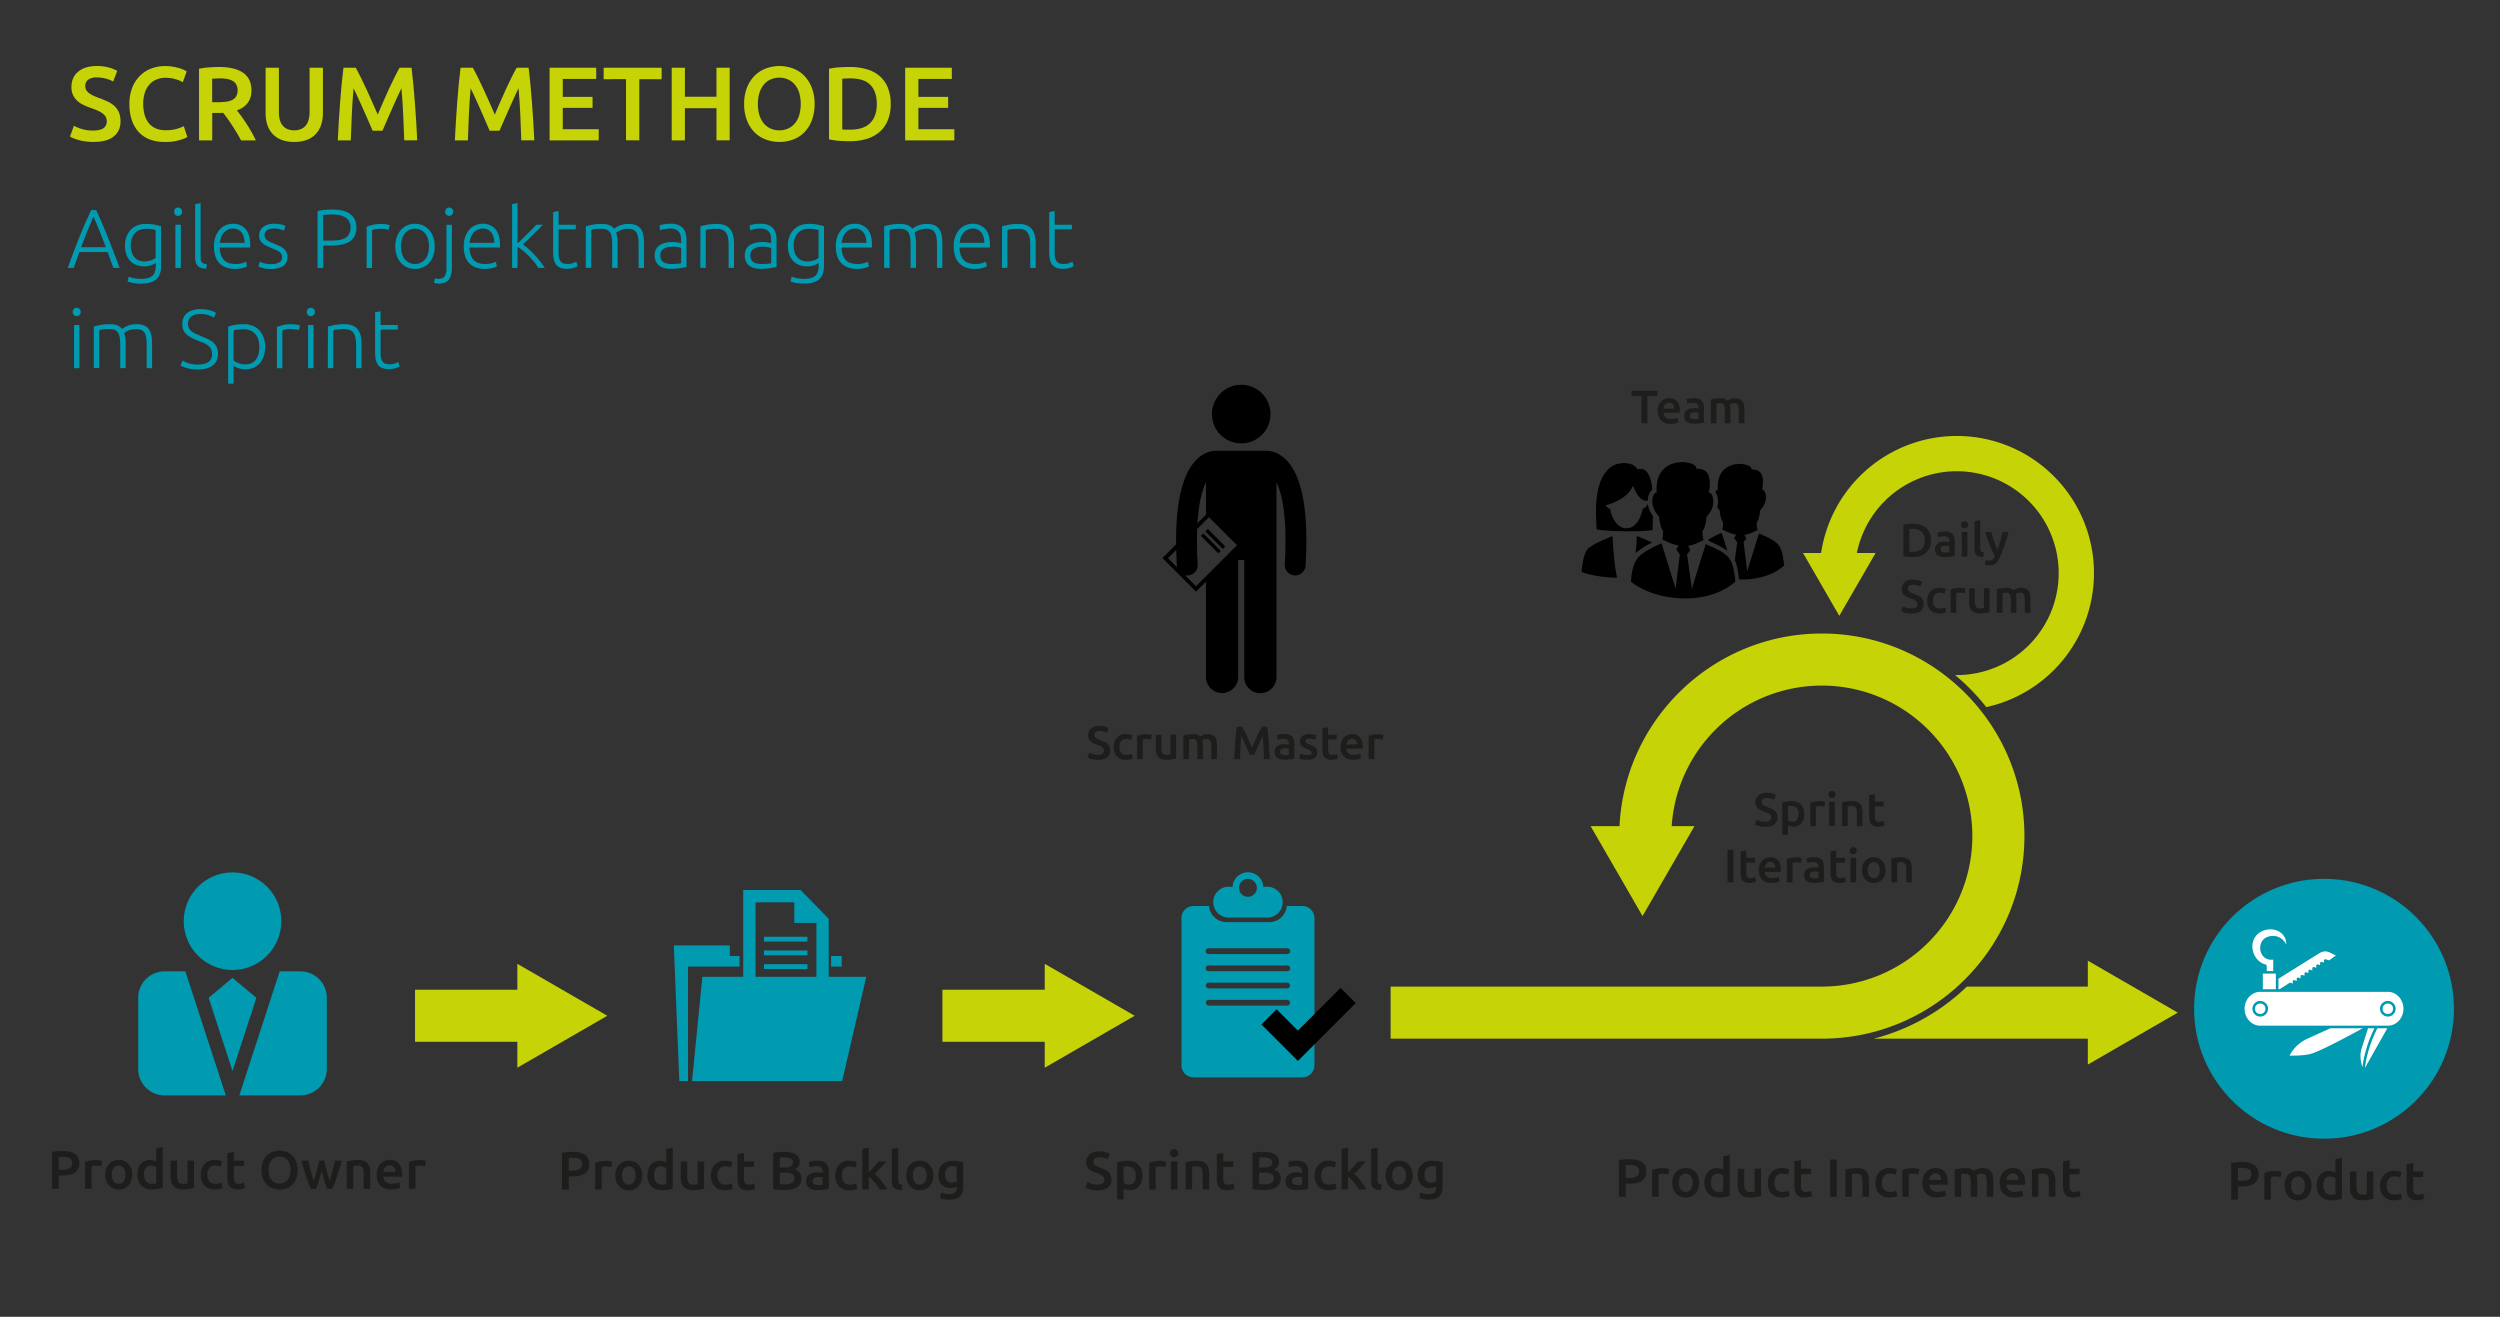 <svg id="Ebene_1" data-name="Ebene 1" xmlns="http://www.w3.org/2000/svg" viewBox="0 0 1920 1011.32"><rect x="0" y="0" width="1920" height="1011.32" fill="#333333" stroke="none"/><defs><style>.cls-1{fill:#009ab1;}.cls-2{fill:#1d1d1b;}.cls-3{fill:#c6d307;}.cls-4{fill:#fff;}</style></defs><circle class="cls-1" cx="1784.85" cy="774.73" r="99.79"/><path class="cls-2" d="M48,884c4.15,0,7.34.75,9.56,2.27s3.32,3.88,3.32,7.1a9.57,9.57,0,0,1-.89,4.32,7.5,7.5,0,0,1-2.58,2.93,11.92,11.92,0,0,1-4.13,1.67,25.85,25.85,0,0,1-5.57.54h-2.6V913H39.87V884.74a25.6,25.6,0,0,1,4-.56C45.37,884.08,46.73,884,48,884Zm.37,4.5c-1.32,0-2.41,0-3.26.12v9.75h2.51a12.69,12.69,0,0,0,5.79-1.06q2-1.05,2-4a4.73,4.73,0,0,0-.54-2.36,3.9,3.9,0,0,0-1.48-1.48,7.27,7.27,0,0,0-2.25-.77A16.44,16.44,0,0,0,48.34,888.54Z"/><path class="cls-2" d="M77.66,895.85a14.59,14.59,0,0,0-1.71-.44,12.78,12.78,0,0,0-2.54-.22,10.09,10.09,0,0,0-1.76.16,11,11,0,0,0-1.3.29V913h-5V892.38a26.4,26.4,0,0,1,3.62-1,22.26,22.26,0,0,1,4.81-.48c.33,0,.71,0,1.16.06s.88.1,1.32.17.86.15,1.28.25.74.18,1,.26Z"/><path class="cls-2" d="M101.53,902.12a13.82,13.82,0,0,1-.74,4.67,10.44,10.44,0,0,1-2.11,3.6,9.47,9.47,0,0,1-3.28,2.31,10.6,10.6,0,0,1-4.23.82A10.49,10.49,0,0,1,87,912.7a9.58,9.58,0,0,1-3.26-2.31,10.64,10.64,0,0,1-2.13-3.6,13.58,13.58,0,0,1-.76-4.67,13.4,13.4,0,0,1,.76-4.64,10.48,10.48,0,0,1,2.15-3.57,9.41,9.41,0,0,1,3.29-2.3,10.65,10.65,0,0,1,4.17-.8,10.86,10.86,0,0,1,4.19.8,9.19,9.19,0,0,1,3.28,2.3,10.6,10.6,0,0,1,2.13,3.57A13.4,13.4,0,0,1,101.53,902.12Zm-5.12,0A8.47,8.47,0,0,0,95,897a4.91,4.91,0,0,0-7.73,0,8.47,8.47,0,0,0-1.38,5.1,8.64,8.64,0,0,0,1.38,5.17,4.88,4.88,0,0,0,7.73,0A8.64,8.64,0,0,0,96.41,902.12Z"/><path class="cls-2" d="M125,912.28a30.58,30.58,0,0,1-8.47,1.2,12.68,12.68,0,0,1-4.58-.78,9.61,9.61,0,0,1-3.45-2.25,9.9,9.9,0,0,1-2.19-3.56,13.47,13.47,0,0,1-.76-4.68,15.7,15.7,0,0,1,.64-4.65A10,10,0,0,1,108,894a8.27,8.27,0,0,1,3-2.29,9.76,9.76,0,0,1,4.09-.81,9.29,9.29,0,0,1,2.77.37,12.76,12.76,0,0,1,2.06.83V881.72l5-.82Zm-14.33-10.2a7.85,7.85,0,0,0,1.57,5.19,5.34,5.34,0,0,0,4.33,1.88,17,17,0,0,0,2-.11c.56-.07,1-.14,1.38-.22V896.43a7.32,7.32,0,0,0-1.75-.85,6.92,6.92,0,0,0-2.34-.39,4.47,4.47,0,0,0-4,1.86A8.81,8.81,0,0,0,110.62,902.08Z"/><path class="cls-2" d="M149,912.28c-1,.25-2.22.51-3.76.77a30.66,30.66,0,0,1-5.08.39,11.34,11.34,0,0,1-4.36-.74,7.12,7.12,0,0,1-2.81-2.07,8.06,8.06,0,0,1-1.5-3.16,16.32,16.32,0,0,1-.46-4v-12.1h5v11.31a9.19,9.19,0,0,0,1,5,4,4,0,0,0,3.53,1.48c.61,0,1.25,0,1.92-.08a9.94,9.94,0,0,0,1.51-.2V891.35h5Z"/><path class="cls-2" d="M154.19,902.17a13.47,13.47,0,0,1,.74-4.49,10.85,10.85,0,0,1,2.13-3.61,9.62,9.62,0,0,1,3.37-2.39,11,11,0,0,1,4.46-.87,15.21,15.21,0,0,1,5.78,1.11L169.6,896a11.72,11.72,0,0,0-2-.62,10.81,10.81,0,0,0-2.33-.25,5.48,5.48,0,0,0-4.46,1.84,7.91,7.91,0,0,0-1.53,5.19,8.15,8.15,0,0,0,1.45,5.1q1.44,1.88,4.87,1.88a13.29,13.29,0,0,0,2.52-.25,12.09,12.09,0,0,0,2.15-.62l.7,4.13a10.59,10.59,0,0,1-2.5.74,17.71,17.71,0,0,1-3.45.33,12.61,12.61,0,0,1-4.81-.84,9.23,9.23,0,0,1-3.39-2.36,9.76,9.76,0,0,1-2-3.59A14.92,14.92,0,0,1,154.19,902.17Z"/><path class="cls-2" d="M174.63,885.65l5-.83v6.53h7.68v4.17h-7.68v8.79a6.38,6.38,0,0,0,.83,3.72,3.27,3.27,0,0,0,2.81,1.12,9.25,9.25,0,0,0,2.41-.29c.7-.2,1.26-.38,1.67-.54l.83,4a18.42,18.42,0,0,1-2.27.77,12.47,12.47,0,0,1-3.31.39,10.54,10.54,0,0,1-3.86-.62,5.59,5.59,0,0,1-2.45-1.8,6.92,6.92,0,0,1-1.28-2.84,17.61,17.61,0,0,1-.38-3.83Z"/><path class="cls-2" d="M228.61,898.61a17.8,17.8,0,0,1-1.09,6.49,13.42,13.42,0,0,1-3,4.69,12.33,12.33,0,0,1-4.39,2.83,15.87,15.87,0,0,1-10.76,0,12.28,12.28,0,0,1-4.42-2.83,13.9,13.9,0,0,1-3-4.69,17.58,17.58,0,0,1-1.11-6.49,17.38,17.38,0,0,1,1.11-6.46,13.73,13.73,0,0,1,3-4.69,12.71,12.71,0,0,1,4.44-2.85,15.43,15.43,0,0,1,10.66,0,12.34,12.34,0,0,1,4.39,2.85,14,14,0,0,1,3,4.69A17.38,17.38,0,0,1,228.61,898.61Zm-22.34,0a14.67,14.67,0,0,0,.58,4.28,9.22,9.22,0,0,0,1.67,3.26,7.63,7.63,0,0,0,2.66,2.09,8.3,8.3,0,0,0,3.56.74,8.2,8.2,0,0,0,3.51-.74,7.63,7.63,0,0,0,2.66-2.09,9.22,9.22,0,0,0,1.67-3.26,16,16,0,0,0,0-8.55,9.22,9.22,0,0,0-1.67-3.26,7.63,7.63,0,0,0-2.66-2.09,8.2,8.2,0,0,0-3.51-.74,8.3,8.3,0,0,0-3.56.74,7.57,7.57,0,0,0-2.66,2.11,9.48,9.48,0,0,0-1.67,3.26A14.46,14.46,0,0,0,206.27,898.61Z"/><path class="cls-2" d="M247,899.36q-.94,3.63-2,7.08T242.76,913h-4.1q-.82-1.91-1.74-4.34c-.61-1.63-1.21-3.36-1.82-5.2s-1.21-3.79-1.82-5.83-1.2-4.11-1.78-6.23h5.29c.25,1.15.54,2.4.87,3.73s.68,2.7,1,4.09.73,2.75,1.12,4.07.78,2.53,1.16,3.63c.42-1.26.82-2.57,1.22-3.92s.78-2.7,1.14-4.05.7-2.66,1-3.94.6-2.49.85-3.61h3.84c.24,1.12.52,2.33.82,3.61s.63,2.6,1,3.94.71,2.7,1.11,4.05.8,2.66,1.22,3.92c.36-1.1.73-2.31,1.12-3.63s.76-2.68,1.14-4.07.73-2.75,1.06-4.09.62-2.58.87-3.73h5.16c-.58,2.12-1.17,4.19-1.78,6.23s-1.21,4-1.82,5.83-1.21,3.57-1.82,5.2-1.2,3.07-1.78,4.34h-4.06q-1.06-3.06-2.21-6.51C248.3,904.14,247.6,901.78,247,899.36Z"/><path class="cls-2" d="M266.28,892.05a32.74,32.74,0,0,1,3.76-.79,32.14,32.14,0,0,1,5.12-.37,11.85,11.85,0,0,1,4.42.72,7,7,0,0,1,2.83,2,7.62,7.62,0,0,1,1.48,3.14,17.37,17.37,0,0,1,.44,4V913h-5V901.59a16.42,16.42,0,0,0-.23-3,5.27,5.27,0,0,0-.74-2,2.91,2.91,0,0,0-1.4-1.11,5.84,5.84,0,0,0-2.17-.35,17.25,17.25,0,0,0-2,.12c-.68.08-1.19.15-1.52.21V913h-5Z"/><path class="cls-2" d="M289.24,902.25a13.46,13.46,0,0,1,.85-5,10.38,10.38,0,0,1,2.25-3.57,9.34,9.34,0,0,1,3.22-2.15,10,10,0,0,1,3.72-.72,8.9,8.9,0,0,1,7,2.77c1.66,1.84,2.5,4.59,2.5,8.26,0,.27,0,.58,0,.92s0,.66-.07.93H294.41a5.69,5.69,0,0,0,1.83,4,7,7,0,0,0,4.73,1.43,15.66,15.66,0,0,0,3.33-.33,13.5,13.5,0,0,0,2.37-.71l.66,4.09a8.39,8.39,0,0,1-1.13.44,16.13,16.13,0,0,1-1.66.41c-.62.12-1.28.23-2,.31a19.55,19.55,0,0,1-2.19.12,13.29,13.29,0,0,1-5-.84,9.21,9.21,0,0,1-3.47-2.36,9.61,9.61,0,0,1-2-3.55A14.52,14.52,0,0,1,289.24,902.25Zm14.5-2.23a6.64,6.64,0,0,0-.29-2,4.67,4.67,0,0,0-.85-1.61,3.88,3.88,0,0,0-1.36-1.08,4.94,4.94,0,0,0-3.94,0,4.61,4.61,0,0,0-1.47,1.14,5.26,5.26,0,0,0-.93,1.61,8.7,8.7,0,0,0-.45,1.86Z"/><path class="cls-2" d="M326.33,895.85a14.59,14.59,0,0,0-1.71-.44,12.78,12.78,0,0,0-2.54-.22,10.09,10.09,0,0,0-1.76.16,11,11,0,0,0-1.3.29V913h-5V892.38a26.4,26.4,0,0,1,3.62-1,22.26,22.26,0,0,1,4.81-.48c.33,0,.71,0,1.15.06s.89.1,1.33.17.86.15,1.28.25.74.18,1,.26Z"/><path class="cls-2" d="M439.71,884.65c4.16,0,7.34.76,9.56,2.28s3.32,3.88,3.32,7.1a9.71,9.71,0,0,1-.88,4.32,7.6,7.6,0,0,1-2.59,2.93A11.92,11.92,0,0,1,445,903a25.85,25.85,0,0,1-5.57.54h-2.6v10.07h-5.21v-28.2a25.77,25.77,0,0,1,4-.56C437.11,884.7,438.47,884.65,439.71,884.65Zm.37,4.51c-1.32,0-2.41,0-3.26.12V899h2.52a12.67,12.67,0,0,0,5.78-1.06c1.35-.7,2-2,2-4a4.84,4.84,0,0,0-.53-2.36,3.92,3.92,0,0,0-1.49-1.48,7,7,0,0,0-2.25-.77A16.44,16.44,0,0,0,440.08,889.16Z"/><path class="cls-2" d="M469.4,896.47a14.59,14.59,0,0,0-1.71-.44,12.78,12.78,0,0,0-2.54-.22,10.09,10.09,0,0,0-1.76.16,11,11,0,0,0-1.3.29v17.3h-5V893a27.76,27.76,0,0,1,3.62-1,22.94,22.94,0,0,1,4.81-.47c.33,0,.72,0,1.16.06s.88.1,1.32.17.87.15,1.28.24.74.19,1,.27Z"/><path class="cls-2" d="M493.27,902.74a13.82,13.82,0,0,1-.74,4.67,10.24,10.24,0,0,1-2.11,3.59,9.28,9.28,0,0,1-3.28,2.32,10.6,10.6,0,0,1-4.23.82,10.44,10.44,0,0,1-4.21-.82,9.42,9.42,0,0,1-3.27-2.32,10.6,10.6,0,0,1-2.13-3.59,13.58,13.58,0,0,1-.76-4.67,13.4,13.4,0,0,1,.76-4.64,10.62,10.62,0,0,1,2.15-3.58,9.51,9.51,0,0,1,3.29-2.29,10.65,10.65,0,0,1,4.17-.8,10.86,10.86,0,0,1,4.19.8,9.29,9.29,0,0,1,3.28,2.29,10.75,10.75,0,0,1,2.13,3.58A13.4,13.4,0,0,1,493.27,902.74Zm-5.12,0a8.47,8.47,0,0,0-1.38-5.1,4.9,4.9,0,0,0-7.72,0,8.41,8.41,0,0,0-1.39,5.1,8.57,8.57,0,0,0,1.39,5.17,4.87,4.87,0,0,0,7.72,0A8.64,8.64,0,0,0,488.15,902.74Z"/><path class="cls-2" d="M516.69,912.9a30.58,30.58,0,0,1-8.47,1.2,12.68,12.68,0,0,1-4.58-.78,9.74,9.74,0,0,1-3.45-2.25,10,10,0,0,1-2.19-3.56,13.51,13.51,0,0,1-.76-4.68,15.7,15.7,0,0,1,.64-4.65,10.14,10.14,0,0,1,1.88-3.57,8.27,8.27,0,0,1,3-2.29,9.79,9.79,0,0,1,4.09-.81,9.29,9.29,0,0,1,2.77.37,12.4,12.4,0,0,1,2.06.83V882.34l5-.83Zm-14.33-10.2a7.85,7.85,0,0,0,1.57,5.19,5.35,5.35,0,0,0,4.34,1.87,17,17,0,0,0,2-.1,11.89,11.89,0,0,0,1.38-.23V897a7.74,7.74,0,0,0-1.75-.84,6.91,6.91,0,0,0-2.33-.39,4.49,4.49,0,0,0-4,1.85A8.87,8.87,0,0,0,502.36,902.7Z"/><path class="cls-2" d="M540.77,912.9c-1,.25-2.22.51-3.76.77a30.58,30.58,0,0,1-5.08.39,11.34,11.34,0,0,1-4.36-.74,7,7,0,0,1-2.8-2.07,7.94,7.94,0,0,1-1.51-3.16,16.81,16.81,0,0,1-.46-4V892h5v11.32a9.19,9.19,0,0,0,1,5,4,4,0,0,0,3.53,1.48c.61,0,1.25,0,1.92-.08a8.59,8.59,0,0,0,1.51-.21V892h5Z"/><path class="cls-2" d="M545.93,902.79a13.18,13.18,0,0,1,.75-4.49,10.57,10.57,0,0,1,2.12-3.61,9.62,9.62,0,0,1,3.37-2.39,11,11,0,0,1,4.46-.87,15.17,15.17,0,0,1,5.78,1.11l-1.07,4.09a11.72,11.72,0,0,0-2-.62,10.81,10.81,0,0,0-2.33-.25,5.49,5.49,0,0,0-4.46,1.84,7.91,7.91,0,0,0-1.53,5.19,8.15,8.15,0,0,0,1.45,5.1c1,1.25,2.59,1.87,4.87,1.87a13.21,13.21,0,0,0,2.52-.24,12.09,12.09,0,0,0,2.15-.62l.7,4.13a10.59,10.59,0,0,1-2.5.74,17.71,17.71,0,0,1-3.45.33,12.64,12.64,0,0,1-4.81-.84,9.11,9.11,0,0,1-3.38-2.36,9.64,9.64,0,0,1-2-3.59A14.92,14.92,0,0,1,545.93,902.79Z"/><path class="cls-2" d="M566.37,886.26l5-.82V892h7.68v4.18h-7.68v8.79a6.38,6.38,0,0,0,.83,3.72,3.28,3.28,0,0,0,2.81,1.11,9.22,9.22,0,0,0,2.41-.28q1.05-.3,1.68-.54l.82,4a17.85,17.85,0,0,1-2.27.77,12.45,12.45,0,0,1-3.3.39,10.56,10.56,0,0,1-3.87-.62,5.59,5.59,0,0,1-2.45-1.8,6.9,6.9,0,0,1-1.28-2.85,17.45,17.45,0,0,1-.38-3.82Z"/><path class="cls-2" d="M602.39,913.89c-1.52,0-3,0-4.59-.14a20.94,20.94,0,0,1-4-.6V885.36c.6-.11,1.25-.22,1.94-.31s1.39-.17,2.1-.23,1.43-.1,2.13-.12,1.37-.05,2-.05a28.13,28.13,0,0,1,4.84.4,12.18,12.18,0,0,1,3.86,1.3,6.73,6.73,0,0,1,2.54,2.39,7,7,0,0,1,.91,3.68,6.15,6.15,0,0,1-1,3.47,6.93,6.93,0,0,1-2.71,2.31,7.48,7.48,0,0,1,3.84,2.56,7.06,7.06,0,0,1,1.24,4.3,7.51,7.51,0,0,1-3.22,6.63Q609,913.9,602.39,913.89Zm-3.51-17.3h3.67a10.5,10.5,0,0,0,4.67-.85,3.08,3.08,0,0,0,1.69-3,3,3,0,0,0-1.75-2.93,10.29,10.29,0,0,0-4.56-.87c-.8,0-1.51,0-2.13,0s-1.15.07-1.59.12Zm0,4.09v8.71c.58.06,1.2.1,1.86.13s1.26,0,1.81,0a20.08,20.08,0,0,0,3-.21,7.9,7.9,0,0,0,2.39-.72,4.19,4.19,0,0,0,1.61-1.38,3.86,3.86,0,0,0,.6-2.23,3.5,3.5,0,0,0-1.77-3.39,10.62,10.62,0,0,0-4.92-1Z"/><path class="cls-2" d="M627.83,891.43a12.06,12.06,0,0,1,4.17.62,6.71,6.71,0,0,1,2.71,1.73,6.55,6.55,0,0,1,1.44,2.71,13.18,13.18,0,0,1,.44,3.49v13.09c-.78.16-1.94.36-3.49.6a36.26,36.26,0,0,1-5.27.35,16.26,16.26,0,0,1-3.55-.37,7.51,7.51,0,0,1-2.75-1.2,5.56,5.56,0,0,1-1.77-2.15,7.4,7.4,0,0,1-.64-3.26,6.31,6.31,0,0,1,.72-3.14,5.94,5.94,0,0,1,2-2.09,8.56,8.56,0,0,1,2.87-1.15,16.43,16.43,0,0,1,3.41-.35,14.94,14.94,0,0,1,1.73.1,17.41,17.41,0,0,1,1.94.35v-.82a6.92,6.92,0,0,0-.2-1.66,3.41,3.41,0,0,0-.73-1.38,3.3,3.3,0,0,0-1.36-.93,5.88,5.88,0,0,0-2.13-.33,18.48,18.48,0,0,0-3.18.25,13.63,13.63,0,0,0-2.35.58l-.62-4.05a19.69,19.69,0,0,1,2.77-.66A21.66,21.66,0,0,1,627.83,891.43Zm.41,18.62a19.06,19.06,0,0,0,3.51-.24v-5.54a10.72,10.72,0,0,0-2.93-.37,11.83,11.83,0,0,0-1.67.12,5.37,5.37,0,0,0-1.53.46,2.74,2.74,0,0,0-1.09.93,2.56,2.56,0,0,0-.42,1.51,2.62,2.62,0,0,0,1.12,2.45A5.69,5.69,0,0,0,628.24,910.05Z"/><path class="cls-2" d="M641.5,902.79a13.43,13.43,0,0,1,.74-4.49,10.75,10.75,0,0,1,2.13-3.61,9.62,9.62,0,0,1,3.37-2.39,11,11,0,0,1,4.46-.87,15.21,15.21,0,0,1,5.78,1.11l-1.07,4.09a11.72,11.72,0,0,0-2-.62,10.81,10.81,0,0,0-2.33-.25,5.49,5.49,0,0,0-4.46,1.84,7.91,7.91,0,0,0-1.53,5.19,8.15,8.15,0,0,0,1.45,5.1c1,1.25,2.59,1.87,4.87,1.87a13.28,13.28,0,0,0,2.52-.24,12.09,12.09,0,0,0,2.15-.62l.7,4.13a10.59,10.59,0,0,1-2.5.74,17.71,17.71,0,0,1-3.45.33,12.61,12.61,0,0,1-4.81-.84,9.23,9.23,0,0,1-3.39-2.36,9.76,9.76,0,0,1-2-3.59A14.92,14.92,0,0,1,641.5,902.79Z"/><path class="cls-2" d="M667.19,900.39c.63-.66,1.31-1.37,2-2.13s1.42-1.51,2.11-2.27,1.34-1.49,2-2.19,1.15-1.31,1.59-1.84h5.91c-1.38,1.55-2.83,3.14-4.35,4.8s-3.06,3.26-4.6,4.83a28.18,28.18,0,0,1,2.6,2.5c.91,1,1.79,2,2.64,3.11s1.65,2.21,2.39,3.31a33.69,33.69,0,0,1,1.85,3h-5.78c-.49-.85-1.07-1.74-1.71-2.68s-1.35-1.84-2.09-2.73-1.5-1.71-2.27-2.49a19.17,19.17,0,0,0-2.27-2v9.91h-5V882.34l5-.83Z"/><path class="cls-2" d="M692.46,914a13.76,13.76,0,0,1-3.69-.5,5.51,5.51,0,0,1-2.33-1.3,4.5,4.5,0,0,1-1.22-2.11,10.4,10.4,0,0,1-.35-2.87V882.34l5-.83v24.74a6.58,6.58,0,0,0,.15,1.53,2.44,2.44,0,0,0,.51,1.06,2.32,2.32,0,0,0,1,.66,8.43,8.43,0,0,0,1.63.35Z"/><path class="cls-2" d="M716.75,902.74a14.08,14.08,0,0,1-.74,4.67A10.4,10.4,0,0,1,713.9,911a9.37,9.37,0,0,1-3.28,2.32,10.65,10.65,0,0,1-4.24.82,10.47,10.47,0,0,1-4.21-.82,9.38,9.38,0,0,1-3.26-2.32,10.6,10.6,0,0,1-2.13-3.59,13.58,13.58,0,0,1-.76-4.67,13.4,13.4,0,0,1,.76-4.64,10.62,10.62,0,0,1,2.15-3.58,9.57,9.57,0,0,1,3.28-2.29,10.72,10.72,0,0,1,4.17-.8,10.91,10.91,0,0,1,4.2.8,9.29,9.29,0,0,1,3.28,2.29A10.75,10.75,0,0,1,716,898.1,13.64,13.64,0,0,1,716.75,902.74Zm-5.12,0a8.41,8.41,0,0,0-1.39-5.1,4.9,4.9,0,0,0-7.72,0,8.47,8.47,0,0,0-1.38,5.1,8.64,8.64,0,0,0,1.38,5.17,4.87,4.87,0,0,0,7.72,0A8.57,8.57,0,0,0,711.63,902.74Z"/><path class="cls-2" d="M739.75,911.38q0,5.16-2.62,7.55c-1.75,1.6-4.42,2.4-8,2.4a22.26,22.26,0,0,1-3.86-.33,21.17,21.17,0,0,1-3.41-.87l.91-4.25a15.93,15.93,0,0,0,2.91.86,17.06,17.06,0,0,0,3.53.34c2,0,3.44-.42,4.3-1.24a4.93,4.93,0,0,0,1.28-3.68v-.83a12.88,12.88,0,0,1-2,.75,9.45,9.45,0,0,1-2.78.37,10.42,10.42,0,0,1-3.78-.66,7.87,7.87,0,0,1-2.93-1.94,8.76,8.76,0,0,1-1.9-3.2,13.1,13.1,0,0,1-.69-4.44,12.63,12.63,0,0,1,.73-4.34,9.34,9.34,0,0,1,2.1-3.39,9.76,9.76,0,0,1,3.37-2.18,12,12,0,0,1,4.5-.79,27.4,27.4,0,0,1,4.63.37c1.46.25,2.69.51,3.71.79Zm-13.91-9.17q0,3.18,1.38,4.64a4.68,4.68,0,0,0,3.57,1.47A7.46,7.46,0,0,0,733,908a6.27,6.27,0,0,0,1.72-.79V896c-.36-.08-.8-.16-1.32-.23a17.84,17.84,0,0,0-2-.1,5,5,0,0,0-4.17,1.8A7.33,7.33,0,0,0,725.84,902.21Z"/><path class="cls-2" d="M842.82,909.68a6.89,6.89,0,0,0,4.09-.95,3.15,3.15,0,0,0,1.28-2.68,3.48,3.48,0,0,0-.43-1.78,4.58,4.58,0,0,0-1.24-1.34,10.78,10.78,0,0,0-2-1.12c-.77-.34-1.65-.68-2.65-1s-1.94-.75-2.87-1.17a9.82,9.82,0,0,1-2.43-1.59,6.94,6.94,0,0,1-2.34-5.46,7.48,7.48,0,0,1,2.69-6.09,11.17,11.17,0,0,1,7.31-2.21,17.28,17.28,0,0,1,4.77.6,14.56,14.56,0,0,1,3.28,1.3l-1.61,4.21a12.24,12.24,0,0,0-3.08-1.19,14,14,0,0,0-3.44-.42,5.45,5.45,0,0,0-3.29.87,2.87,2.87,0,0,0-1.18,2.44,3.25,3.25,0,0,0,.4,1.63,4.1,4.1,0,0,0,1.11,1.22,9.4,9.4,0,0,0,1.7,1c.64.3,1.35.59,2.12.87,1.35.49,2.56,1,3.62,1.5a10.26,10.26,0,0,1,2.68,1.82A7,7,0,0,1,853,902.6a9.09,9.09,0,0,1,.58,3.45,7.16,7.16,0,0,1-2.74,6c-1.84,1.42-4.51,2.12-8,2.12a21.53,21.53,0,0,1-3.24-.22,20.5,20.5,0,0,1-2.6-.56,18.25,18.25,0,0,1-2-.68,13.9,13.9,0,0,1-1.32-.64l1.52-4.26a17,17,0,0,0,3,1.24A14.62,14.62,0,0,0,842.82,909.68Z"/><path class="cls-2" d="M877.39,902.79a15.19,15.19,0,0,1-.64,4.54,10.58,10.58,0,0,1-1.84,3.55,8.14,8.14,0,0,1-3,2.31,9.67,9.67,0,0,1-4.07.83,10.38,10.38,0,0,1-2.81-.37,10.79,10.79,0,0,1-2.1-.83v8.39h-5V892.67c1-.28,2.27-.54,3.76-.79a28.29,28.29,0,0,1,4.71-.37,12.46,12.46,0,0,1,4.58.79,9.48,9.48,0,0,1,3.45,2.25,9.85,9.85,0,0,1,2.19,3.55A13.53,13.53,0,0,1,877.39,902.79Zm-5.12.08a8,8,0,0,0-1.51-5.21q-1.5-1.85-4.85-1.85-.7,0-1.47.06a7.61,7.61,0,0,0-1.5.27v12.34a7.32,7.32,0,0,0,1.75.85,6.91,6.91,0,0,0,2.33.39,4.49,4.49,0,0,0,4-1.85A8.79,8.79,0,0,0,872.27,902.87Z"/><path class="cls-2" d="M894.86,896.47a14.59,14.59,0,0,0-1.71-.44,12.78,12.78,0,0,0-2.54-.22,10.09,10.09,0,0,0-1.76.16,11,11,0,0,0-1.3.29v17.3h-5V893a27.76,27.76,0,0,1,3.62-1,22.94,22.94,0,0,1,4.81-.47c.33,0,.71,0,1.15.06s.89.1,1.33.17.86.15,1.28.24.74.19,1,.27Z"/><path class="cls-2" d="M904.77,885.65a2.86,2.86,0,0,1-.91,2.23,3.07,3.07,0,0,1-2.14.82,3.12,3.12,0,0,1-2.19-.82,2.86,2.86,0,0,1-.91-2.23,2.92,2.92,0,0,1,.91-2.28,3.12,3.12,0,0,1,2.19-.82,3.07,3.07,0,0,1,2.14.82A2.92,2.92,0,0,1,904.77,885.65Zm-.53,27.91h-5V892h5Z"/><path class="cls-2" d="M910.6,892.67a33.12,33.12,0,0,1,8.88-1.16,11.76,11.76,0,0,1,4.41.72,6.9,6.9,0,0,1,2.83,2,7.58,7.58,0,0,1,1.49,3.14,17.39,17.39,0,0,1,.43,4v12.14h-5V902.21a16.62,16.62,0,0,0-.23-3,5.29,5.29,0,0,0-.74-2,3,3,0,0,0-1.41-1.11,5.77,5.77,0,0,0-2.17-.35,17.21,17.21,0,0,0-2,.12q-1,.12-1.53.21v17.42h-5Z"/><path class="cls-2" d="M934.51,886.26l5-.82V892h7.68v4.18h-7.68v8.79a6.39,6.39,0,0,0,.82,3.72,3.28,3.28,0,0,0,2.81,1.11,9.36,9.36,0,0,0,2.42-.28c.7-.2,1.26-.38,1.67-.54l.83,4a18.07,18.07,0,0,1-2.28.77,12.34,12.34,0,0,1-3.3.39,10.51,10.51,0,0,1-3.86-.62,5.68,5.68,0,0,1-2.46-1.8,7,7,0,0,1-1.28-2.85,17.49,17.49,0,0,1-.37-3.82Z"/><path class="cls-2" d="M970.52,913.89c-1.51,0-3,0-4.58-.14a21.18,21.18,0,0,1-4.05-.6V885.36c.61-.11,1.25-.22,1.94-.31s1.39-.17,2.11-.23,1.42-.1,2.13-.12,1.36-.05,2-.05a28.09,28.09,0,0,1,4.83.4,12.1,12.1,0,0,1,3.86,1.3,6.66,6.66,0,0,1,2.54,2.39,6.9,6.9,0,0,1,.91,3.68,6.07,6.07,0,0,1-1,3.47,7,7,0,0,1-2.7,2.31,7.56,7.56,0,0,1,3.84,2.56,7.13,7.13,0,0,1,1.24,4.3,7.52,7.52,0,0,1-3.23,6.63Q977.18,913.9,970.52,913.89ZM967,896.59h3.68a10.45,10.45,0,0,0,4.66-.85,3.08,3.08,0,0,0,1.7-3,3,3,0,0,0-1.76-2.93,10.29,10.29,0,0,0-4.56-.87c-.8,0-1.51,0-2.13,0s-1.15.07-1.59.12Zm0,4.09v8.71c.58.06,1.2.1,1.86.13s1.27,0,1.82,0a20,20,0,0,0,3-.21,8.06,8.06,0,0,0,2.4-.72,4.34,4.34,0,0,0,1.61-1.38,3.86,3.86,0,0,0,.6-2.23,3.49,3.49,0,0,0-1.78-3.39,10.54,10.54,0,0,0-4.91-1Z"/><path class="cls-2" d="M996,891.43a12.08,12.08,0,0,1,4.18.62,6.67,6.67,0,0,1,2.7,1.73,6.57,6.57,0,0,1,1.45,2.71,13.19,13.19,0,0,1,.43,3.49v13.09c-.77.16-1.93.36-3.49.6A36.26,36.26,0,0,1,996,914a16.33,16.33,0,0,1-3.55-.37,7.46,7.46,0,0,1-2.74-1.2,5.68,5.68,0,0,1-1.78-2.15,7.4,7.4,0,0,1-.64-3.26,6.31,6.31,0,0,1,.72-3.14,6,6,0,0,1,2-2.09,8.64,8.64,0,0,1,2.87-1.15,16.5,16.5,0,0,1,3.41-.35,15.24,15.24,0,0,1,1.74.1,17.83,17.83,0,0,1,1.94.35v-.82a6.45,6.45,0,0,0-.21-1.66,3.51,3.51,0,0,0-.72-1.38,3.43,3.43,0,0,0-1.36-.93,6,6,0,0,0-2.13-.33,18.32,18.32,0,0,0-3.18.25,13.54,13.54,0,0,0-2.36.58l-.62-4.05a20,20,0,0,1,2.77-.66A21.74,21.74,0,0,1,996,891.43Zm.42,18.62a19.21,19.21,0,0,0,3.51-.24v-5.54c-.28-.08-.68-.16-1.2-.25a11.46,11.46,0,0,0-1.73-.12,12,12,0,0,0-1.68.12,5.58,5.58,0,0,0-1.53.46,2.74,2.74,0,0,0-1.09.93,2.56,2.56,0,0,0-.41,1.51,2.63,2.63,0,0,0,1.11,2.45A5.73,5.73,0,0,0,996.38,910.05Z"/><path class="cls-2" d="M1009.63,902.79a13.18,13.18,0,0,1,.75-4.49,10.57,10.57,0,0,1,2.12-3.61,9.71,9.71,0,0,1,3.37-2.39,11,11,0,0,1,4.46-.87,15.14,15.14,0,0,1,5.78,1.11l-1.07,4.09a11.59,11.59,0,0,0-2-.62,10.88,10.88,0,0,0-2.33-.25,5.5,5.5,0,0,0-4.47,1.84,8,8,0,0,0-1.52,5.19,8.21,8.21,0,0,0,1.44,5.1q1.44,1.88,4.88,1.87a13.1,13.1,0,0,0,2.51-.24,11.84,11.84,0,0,0,2.15-.62l.7,4.13a10.64,10.64,0,0,1-2.49.74,17.86,17.86,0,0,1-3.45.33,12.57,12.57,0,0,1-4.81-.84,9.06,9.06,0,0,1-3.39-2.36,9.62,9.62,0,0,1-2-3.59A14.61,14.61,0,0,1,1009.63,902.79Z"/><path class="cls-2" d="M1035.32,900.39c.64-.66,1.31-1.37,2-2.13s1.41-1.51,2.1-2.27,1.35-1.49,2-2.19,1.15-1.31,1.59-1.84h5.91c-1.37,1.55-2.82,3.14-4.35,4.8s-3,3.26-4.59,4.83a29.51,29.51,0,0,1,2.6,2.5c.9,1,1.78,2,2.63,3.11s1.65,2.21,2.39,3.31,1.36,2.12,1.86,3h-5.78c-.5-.85-1.07-1.74-1.72-2.68s-1.34-1.84-2.08-2.73-1.5-1.71-2.28-2.49a18.41,18.41,0,0,0-2.27-2v9.91h-5V882.34l5-.83Z"/><path class="cls-2" d="M1060.6,914a13.78,13.78,0,0,1-3.7-.5,5.57,5.57,0,0,1-2.33-1.3,4.5,4.5,0,0,1-1.22-2.11,10.79,10.79,0,0,1-.35-2.87V882.34l5-.83v24.74a6.64,6.64,0,0,0,.14,1.53,2.45,2.45,0,0,0,.52,1.06,2.29,2.29,0,0,0,1,.66,8.6,8.6,0,0,0,1.63.35Z"/><path class="cls-2" d="M1084.88,902.74a13.82,13.82,0,0,1-.74,4.67A10.4,10.4,0,0,1,1082,911a9.37,9.37,0,0,1-3.28,2.32,10.6,10.6,0,0,1-4.23.82,10.49,10.49,0,0,1-4.22-.82A9.48,9.48,0,0,1,1067,911a10.6,10.6,0,0,1-2.13-3.59,13.58,13.58,0,0,1-.76-4.67,13.4,13.4,0,0,1,.76-4.64,10.62,10.62,0,0,1,2.15-3.58,9.51,9.51,0,0,1,3.29-2.29,10.65,10.65,0,0,1,4.17-.8,10.86,10.86,0,0,1,4.19.8,9.29,9.29,0,0,1,3.28,2.29,10.75,10.75,0,0,1,2.13,3.58A13.4,13.4,0,0,1,1084.88,902.74Zm-5.12,0a8.47,8.47,0,0,0-1.38-5.1,4.9,4.9,0,0,0-7.72,0,8.41,8.41,0,0,0-1.39,5.1,8.57,8.57,0,0,0,1.39,5.17,4.87,4.87,0,0,0,7.72,0A8.64,8.64,0,0,0,1079.76,902.74Z"/><path class="cls-2" d="M1107.89,911.38q0,5.16-2.63,7.55t-8,2.4a22.26,22.26,0,0,1-3.86-.33,21.45,21.45,0,0,1-3.41-.87l.91-4.25a16.17,16.17,0,0,0,2.91.86,17.12,17.12,0,0,0,3.53.34c2,0,3.45-.42,4.3-1.24a4.93,4.93,0,0,0,1.28-3.68v-.83a13.13,13.13,0,0,1-2,.75,9.48,9.48,0,0,1-2.79.37,10.42,10.42,0,0,1-3.78-.66,8,8,0,0,1-2.93-1.94,8.9,8.9,0,0,1-1.9-3.2,13.36,13.36,0,0,1-.68-4.44,12.63,12.63,0,0,1,.72-4.34,9.23,9.23,0,0,1,2.11-3.39,9.62,9.62,0,0,1,3.36-2.18,12,12,0,0,1,4.5-.79,27.4,27.4,0,0,1,4.63.37c1.46.25,2.7.51,3.72.79ZM1094,902.21q0,3.18,1.38,4.64a4.69,4.69,0,0,0,3.57,1.47,7.58,7.58,0,0,0,2.26-.33,6.2,6.2,0,0,0,1.71-.79V896c-.36-.08-.8-.16-1.32-.23a17.78,17.78,0,0,0-2-.1,5.06,5.06,0,0,0-4.18,1.8A7.33,7.33,0,0,0,1094,902.21Z"/><path class="cls-2" d="M843.14,579.65a6.1,6.1,0,0,0,3.57-.83,2.74,2.74,0,0,0,1.11-2.34,3,3,0,0,0-.38-1.55,4,4,0,0,0-1.08-1.17,9,9,0,0,0-1.71-1c-.67-.3-1.44-.59-2.3-.88s-1.7-.65-2.5-1a8.49,8.49,0,0,1-2.13-1.38,6.32,6.32,0,0,1-1.47-2,6.19,6.19,0,0,1-.56-2.77,6.49,6.49,0,0,1,2.34-5.31,9.69,9.69,0,0,1,6.37-1.93,15,15,0,0,1,4.16.52,12.81,12.81,0,0,1,2.86,1.14l-1.4,3.67a10.69,10.69,0,0,0-2.68-1.05,12.59,12.59,0,0,0-3-.36,4.77,4.77,0,0,0-2.86.76,2.46,2.46,0,0,0-1,2.12,2.8,2.8,0,0,0,.34,1.43,3.62,3.62,0,0,0,1,1.06,8.5,8.5,0,0,0,1.47.86,18.38,18.38,0,0,0,1.86.76c1.17.43,2.22.87,3.15,1.31a9,9,0,0,1,2.34,1.59,6.14,6.14,0,0,1,1.45,2.16,7.87,7.87,0,0,1,.51,3,6.24,6.24,0,0,1-2.4,5.24c-1.59,1.24-3.93,1.85-7,1.85a18.77,18.77,0,0,1-2.82-.19,19.69,19.69,0,0,1-2.27-.49,15.94,15.94,0,0,1-1.71-.59,10.44,10.44,0,0,1-1.15-.56l1.33-3.71a15.26,15.26,0,0,0,2.63,1.08A12.92,12.92,0,0,0,843.14,579.65Z"/><path class="cls-2" d="M855.27,573.64a11.62,11.62,0,0,1,.65-3.91,9.19,9.19,0,0,1,1.86-3.15,8.52,8.52,0,0,1,2.93-2.09,9.67,9.67,0,0,1,3.89-.75,13.19,13.19,0,0,1,5,1l-.94,3.56a10.78,10.78,0,0,0-1.71-.54,9.37,9.37,0,0,0-2-.21,4.76,4.76,0,0,0-3.89,1.6,6.86,6.86,0,0,0-1.33,4.52,7.1,7.1,0,0,0,1.26,4.44c.84,1.1,2.25,1.64,4.25,1.64a11.45,11.45,0,0,0,2.19-.21,11.13,11.13,0,0,0,1.87-.54l.62,3.6a9.08,9.08,0,0,1-2.18.64,14.92,14.92,0,0,1-3,.29,10.74,10.74,0,0,1-4.19-.74,7.78,7.78,0,0,1-2.95-2,8.42,8.42,0,0,1-1.75-3.13A12.81,12.81,0,0,1,855.27,573.64Z"/><path class="cls-2" d="M884,568.13a13.29,13.29,0,0,0-1.5-.38,11,11,0,0,0-2.21-.2,8.42,8.42,0,0,0-1.53.15,8.89,8.89,0,0,0-1.14.25V583h-4.35V565.11a23.23,23.23,0,0,1,3.15-.89,20,20,0,0,1,4.19-.41c.29,0,.63,0,1,.05s.77.09,1.15.15.76.13,1.12.21.65.17.86.24Z"/><path class="cls-2" d="M903.26,582.46c-.84.21-1.93.44-3.28.66a26.24,26.24,0,0,1-4.42.35,9.78,9.78,0,0,1-3.8-.65,6.05,6.05,0,0,1-2.45-1.8,7.07,7.07,0,0,1-1.31-2.76,14.22,14.22,0,0,1-.4-3.51V564.21H892v9.86a7.92,7.92,0,0,0,.88,4.32,3.46,3.46,0,0,0,3.08,1.3c.52,0,1.08,0,1.67-.08a6.93,6.93,0,0,0,1.31-.18V564.21h4.36Z"/><path class="cls-2" d="M919.53,573.13a9,9,0,0,0-.74-4.26,2.87,2.87,0,0,0-2.75-1.32,13.14,13.14,0,0,0-1.58.11c-.58.07-1,.13-1.3.18V583H908.8V564.82a29.71,29.71,0,0,1,3.3-.69,28,28,0,0,1,4.3-.32,8.71,8.71,0,0,1,3.19.5,6.27,6.27,0,0,1,2.07,1.34,8.08,8.08,0,0,1,1-.62,11.74,11.74,0,0,1,1.37-.59,12.93,12.93,0,0,1,1.6-.45,8.28,8.28,0,0,1,1.71-.18,9,9,0,0,1,3.62.63,5.33,5.33,0,0,1,2.23,1.76,6.83,6.83,0,0,1,1.12,2.74,19.1,19.1,0,0,1,.31,3.51V583h-4.36v-9.9a9.35,9.35,0,0,0-.72-4.26,2.86,2.86,0,0,0-2.77-1.32,5.65,5.65,0,0,0-2,.35,6.5,6.5,0,0,0-1.41.66,9,9,0,0,1,.4,1.91,20.78,20.78,0,0,1,.11,2.16V583h-4.36Z"/><path class="cls-2" d="M954,558.09c.53.91,1.12,2,1.77,3.34s1.3,2.71,2,4.16,1.33,2.93,2,4.43,1.27,2.89,1.82,4.16l1.8-4.16q1-2.25,2-4.43t2-4.16c.65-1.32,1.24-2.43,1.77-3.34h4.08q.33,2.73.63,5.81t.53,6.3c.16,2.15.3,4.31.44,6.48s.25,4.29.35,6.35h-4.47c-.1-2.9-.21-5.89-.35-9s-.33-6.05-.6-8.93c-.27.55-.58,1.21-.94,2s-.74,1.6-1.15,2.5-.82,1.83-1.24,2.79l-1.23,2.79c-.39.9-.76,1.74-1.09,2.52l-.87,2H959.8l-.87-2c-.33-.8-.7-1.64-1.09-2.54l-1.23-2.79c-.42-1-.83-1.89-1.24-2.77l-1.15-2.51c-.36-.78-.68-1.43-.94-2q-.4,4.32-.6,8.93c-.14,3.07-.25,6.06-.35,9h-4.47c.1-2.06.22-4.2.35-6.4s.28-4.4.44-6.57.34-4.28.53-6.32.41-3.93.63-5.65Z"/><path class="cls-2" d="M986.42,563.74a10.6,10.6,0,0,1,3.63.54,5.76,5.76,0,0,1,2.36,1.51,5.6,5.6,0,0,1,1.26,2.36,11.61,11.61,0,0,1,.38,3V582.6c-.67.15-1.69.32-3,.52a30.31,30.31,0,0,1-4.59.31,14.19,14.19,0,0,1-3.1-.32,6.61,6.61,0,0,1-2.39-1.05,4.89,4.89,0,0,1-1.55-1.87,6.53,6.53,0,0,1-.56-2.84,5.5,5.5,0,0,1,.63-2.74,5.23,5.23,0,0,1,1.71-1.82,7.55,7.55,0,0,1,2.5-1,14.38,14.38,0,0,1,3-.3,13.57,13.57,0,0,1,1.52.09,15.15,15.15,0,0,1,1.69.3v-.72a5.68,5.68,0,0,0-.18-1.44,3,3,0,0,0-.63-1.2,2.93,2.93,0,0,0-1.19-.81,5.17,5.17,0,0,0-1.85-.29,15.91,15.91,0,0,0-2.78.22,12.06,12.06,0,0,0-2.05.5l-.54-3.53A17.25,17.25,0,0,1,983,564,18.11,18.11,0,0,1,986.42,563.74Zm.36,16.23a16.72,16.72,0,0,0,3.06-.21v-4.83a8.66,8.66,0,0,0-1.05-.21,9.91,9.91,0,0,0-1.51-.11,10.22,10.22,0,0,0-1.45.11,4.56,4.56,0,0,0-1.34.39,2.59,2.59,0,0,0-1,.81,2.75,2.75,0,0,0,.61,3.46A5,5,0,0,0,986.78,580Z"/><path class="cls-2" d="M1004.1,579.9a5.84,5.84,0,0,0,2.52-.41,1.49,1.49,0,0,0,.79-1.42,1.86,1.86,0,0,0-.85-1.55,12.17,12.17,0,0,0-2.79-1.33c-.79-.29-1.52-.6-2.18-.92a7.39,7.39,0,0,1-1.71-1.14,4.67,4.67,0,0,1-1.13-1.56,5.38,5.38,0,0,1-.42-2.25,4.93,4.93,0,0,1,1.91-4.09,8.25,8.25,0,0,1,5.19-1.49,16.74,16.74,0,0,1,5.43.9l-.79,3.53a10.32,10.32,0,0,0-1.83-.6,11.17,11.17,0,0,0-2.6-.27,4.53,4.53,0,0,0-2.16.45,1.47,1.47,0,0,0-.82,1.39,2,2,0,0,0,.16.83,1.77,1.77,0,0,0,.55.66,5.5,5.5,0,0,0,1,.61,13.64,13.64,0,0,0,1.58.63,25,25,0,0,1,2.63,1.14,6.86,6.86,0,0,1,1.78,1.26,4.35,4.35,0,0,1,1,1.6,6.3,6.3,0,0,1,.32,2.16,4.67,4.67,0,0,1-2,4.09,10,10,0,0,1-5.71,1.38,15.94,15.94,0,0,1-4-.41,21.7,21.7,0,0,1-2.12-.67l.76-3.63a19.92,19.92,0,0,0,2.32.75A12,12,0,0,0,1004.1,579.9Z"/><path class="cls-2" d="M1015.61,559.24l4.36-.72v5.69h6.7v3.63H1020v7.67a5.58,5.58,0,0,0,.72,3.24,2.85,2.85,0,0,0,2.45,1,7.85,7.85,0,0,0,2.1-.25,12.75,12.75,0,0,0,1.46-.47l.72,3.46a15.66,15.66,0,0,1-2,.66,10.61,10.61,0,0,1-2.88.35,9.1,9.1,0,0,1-3.36-.54,5,5,0,0,1-2.15-1.57,6.2,6.2,0,0,1-1.11-2.48,15.27,15.27,0,0,1-.33-3.33Z"/><path class="cls-2" d="M1029.51,573.71a11.89,11.89,0,0,1,.74-4.36,9.13,9.13,0,0,1,2-3.11,8.1,8.1,0,0,1,2.81-1.87,8.73,8.73,0,0,1,3.24-.63,7.77,7.77,0,0,1,6.07,2.41q2.18,2.42,2.17,7.2c0,.24,0,.51,0,.81s0,.57-.06.81H1034a5,5,0,0,0,1.6,3.51,6.1,6.1,0,0,0,4.13,1.24,13,13,0,0,0,2.89-.29,11.25,11.25,0,0,0,2.07-.61l.58,3.57a6.85,6.85,0,0,1-1,.37,10.8,10.8,0,0,1-1.44.36c-.54.11-1.12.2-1.75.27a14.92,14.92,0,0,1-1.9.11,11.45,11.45,0,0,1-4.33-.74,8,8,0,0,1-3-2,8.36,8.36,0,0,1-1.76-3.09A12.48,12.48,0,0,1,1029.51,573.71Zm12.64-1.94a6,6,0,0,0-.25-1.71,4.31,4.31,0,0,0-.74-1.41,3.49,3.49,0,0,0-1.19-.93,3.79,3.79,0,0,0-1.68-.35,3.93,3.93,0,0,0-1.76.38,4,4,0,0,0-1.28,1,4.68,4.68,0,0,0-.81,1.41,7.37,7.37,0,0,0-.39,1.62Z"/><path class="cls-2" d="M1061.84,568.13a13.29,13.29,0,0,0-1.5-.38,11,11,0,0,0-2.21-.2,8.42,8.42,0,0,0-1.53.15,8.25,8.25,0,0,0-1.13.25V583h-4.36V565.11a23.23,23.23,0,0,1,3.15-.89,20.07,20.07,0,0,1,4.2-.41c.28,0,.62,0,1,.05s.77.09,1.16.15.75.13,1.11.21.65.17.86.24Z"/><path class="cls-2" d="M1272.87,300.1V304h-7.66v21h-4.58V304H1253V300.1Z"/><path class="cls-2" d="M1273.09,315.72a11.63,11.63,0,0,1,.74-4.35,9.08,9.08,0,0,1,2-3.12,8.1,8.1,0,0,1,2.81-1.87,8.65,8.65,0,0,1,3.24-.63,7.73,7.73,0,0,1,6.06,2.41c1.46,1.61,2.18,4,2.18,7.2,0,.24,0,.51,0,.81s0,.57,0,.81h-12.42a5,5,0,0,0,1.6,3.51,6.07,6.07,0,0,0,4.12,1.24,13.72,13.72,0,0,0,2.9-.28,12,12,0,0,0,2.07-.62l.58,3.57a8.06,8.06,0,0,1-1,.38q-.63.2-1.44.36c-.54.1-1.13.19-1.75.27a17.07,17.07,0,0,1-1.91.1,11.63,11.63,0,0,1-4.32-.73,8.11,8.11,0,0,1-3-2.06,8.29,8.29,0,0,1-1.76-3.09A12.48,12.48,0,0,1,1273.09,315.72Zm12.63-1.94a5.66,5.66,0,0,0-.25-1.71,4.29,4.29,0,0,0-.73-1.41,3.62,3.62,0,0,0-1.19-.93,3.79,3.79,0,0,0-1.68-.34,3.9,3.9,0,0,0-1.76.37,4.35,4.35,0,0,0-1.28,1,4.48,4.48,0,0,0-.81,1.41,8.34,8.34,0,0,0-.4,1.62Z"/><path class="cls-2" d="M1301,305.75a10.7,10.7,0,0,1,3.64.54,5.83,5.83,0,0,1,2.36,1.51,5.66,5.66,0,0,1,1.26,2.36,11.62,11.62,0,0,1,.37,3v11.41c-.67.15-1.68.32-3,.53a31.56,31.56,0,0,1-4.59.3,14,14,0,0,1-3.09-.32,6.58,6.58,0,0,1-2.4-1.05,5,5,0,0,1-1.55-1.87,6.51,6.51,0,0,1-.55-2.84,5.52,5.52,0,0,1,.63-2.74,5.23,5.23,0,0,1,1.71-1.82,7.45,7.45,0,0,1,2.5-1,13.72,13.72,0,0,1,3-.31,13.4,13.4,0,0,1,1.51.09,13,13,0,0,1,1.69.31v-.72a5.57,5.57,0,0,0-.18-1.44,3,3,0,0,0-.63-1.21,2.86,2.86,0,0,0-1.19-.81,5.17,5.17,0,0,0-1.85-.29,15.79,15.79,0,0,0-2.77.22,11.82,11.82,0,0,0-2,.5l-.54-3.53a17,17,0,0,1,2.41-.57A19,19,0,0,1,1301,305.75Zm.36,16.24a16.4,16.4,0,0,0,3.06-.22V317a6.67,6.67,0,0,0-1-.22,10,10,0,0,0-1.51-.11,10.36,10.36,0,0,0-1.46.11,4.22,4.22,0,0,0-1.33.4,2.37,2.37,0,0,0-1,.81,2.23,2.23,0,0,0-.36,1.31,2.3,2.3,0,0,0,1,2.14A4.93,4.93,0,0,0,1301.31,322Z"/><path class="cls-2" d="M1324.64,315.15a9.22,9.22,0,0,0-.74-4.27,2.86,2.86,0,0,0-2.75-1.31,13.29,13.29,0,0,0-1.59.1l-1.29.18v15.2h-4.36V306.83a27.84,27.84,0,0,1,3.3-.68,26.8,26.8,0,0,1,4.3-.33,8.52,8.52,0,0,1,3.19.51,6.25,6.25,0,0,1,2.07,1.33,8.15,8.15,0,0,1,1-.61,10.25,10.25,0,0,1,1.37-.6,12.45,12.45,0,0,1,1.6-.45,8.28,8.28,0,0,1,1.71-.18,9,9,0,0,1,3.62.63,5.28,5.28,0,0,1,2.23,1.77,6.87,6.87,0,0,1,1.12,2.73,19.14,19.14,0,0,1,.3,3.51v10.59h-4.35v-9.9a9.4,9.4,0,0,0-.72-4.27,2.86,2.86,0,0,0-2.77-1.31,5.64,5.64,0,0,0-2,.34,6.75,6.75,0,0,0-1.41.66,9,9,0,0,1,.4,1.91,20.78,20.78,0,0,1,.11,2.16v10.41h-4.36Z"/><path class="cls-3" d="M71.54,100.25q5.46,0,8-1.85A6.15,6.15,0,0,0,82,93.16a6.8,6.8,0,0,0-.84-3.46,9,9,0,0,0-2.42-2.62,20.79,20.79,0,0,0-3.82-2.17c-1.51-.67-3.22-1.33-5.16-2s-3.79-1.46-5.59-2.3a18.64,18.64,0,0,1-4.75-3.1,14.22,14.22,0,0,1-3.3-4.42,14,14,0,0,1-1.25-6.2q0-7.58,5.23-11.88t14.25-4.31a33.68,33.68,0,0,1,9.3,1.17,28.54,28.54,0,0,1,6.4,2.54l-3.14,8.21a24,24,0,0,0-6-2.34,28.22,28.22,0,0,0-6.72-.8,10.61,10.61,0,0,0-6.4,1.69A5.56,5.56,0,0,0,65.5,66a6.26,6.26,0,0,0,.76,3.18,7.87,7.87,0,0,0,2.18,2.38,18.89,18.89,0,0,0,3.3,1.93c1.26.59,2.64,1.15,4.14,1.69q3.95,1.44,7.05,2.94a19.84,19.84,0,0,1,5.23,3.54,13.89,13.89,0,0,1,3.26,4.83,17.89,17.89,0,0,1,1.13,6.72q0,7.57-5.36,11.72T71.54,109a41,41,0,0,1-6.33-.44,39.74,39.74,0,0,1-5.07-1.09,34.12,34.12,0,0,1-3.82-1.32,25.43,25.43,0,0,1-2.58-1.25l3-8.29A34.44,34.44,0,0,0,62.6,99,28.89,28.89,0,0,0,71.54,100.25Z"/><path class="cls-3" d="M126.28,109A31,31,0,0,1,115,107.09a22.27,22.27,0,0,1-8.45-5.67,25.56,25.56,0,0,1-5.32-9.14,38.28,38.28,0,0,1-1.85-12.4,33.39,33.39,0,0,1,2.14-12.4,26.79,26.79,0,0,1,5.83-9.14,24.51,24.51,0,0,1,8.7-5.67,29.31,29.31,0,0,1,10.71-1.94,34.28,34.28,0,0,1,6.27.53A47.59,47.59,0,0,1,138,52.42a20.92,20.92,0,0,1,3.46,1.37l1.93,1.05-3,8.29a23.84,23.84,0,0,0-5.51-2.29,26.48,26.48,0,0,0-7.77-1.09A18.23,18.23,0,0,0,120.32,61a14.66,14.66,0,0,0-5.43,3.74A17.38,17.38,0,0,0,111.31,71,27.24,27.24,0,0,0,110,79.8a30.58,30.58,0,0,0,1,8.13,18.08,18.08,0,0,0,3.09,6.4,14.19,14.19,0,0,0,5.32,4.19,18.31,18.31,0,0,0,7.73,1.49,29.43,29.43,0,0,0,8.77-1.09,35,35,0,0,0,5.24-2l2.73,8.29a13.74,13.74,0,0,1-2.61,1.29,39.72,39.72,0,0,1-3.91,1.25,38.89,38.89,0,0,1-5.07,1A47.74,47.74,0,0,1,126.28,109Z"/><path class="cls-3" d="M168.23,51.46q12.08,0,18.48,4.43t6.4,13.52q0,11.36-11.2,15.38,1.53,1.86,3.47,4.51c1.28,1.77,2.6,3.69,3.94,5.76s2.63,4.18,3.87,6.36,2.33,4.3,3.3,6.4H185.13c-1-1.94-2.12-3.88-3.3-5.84s-2.37-3.87-3.58-5.72-2.4-3.59-3.58-5.23-2.28-3.1-3.3-4.39c-.75.06-1.4.08-1.94.08H163v21.1H152.85v-55a54.19,54.19,0,0,1,7.89-1.09Q164.93,51.46,168.23,51.46Zm.72,8.77c-2.15,0-4.13.08-6,.25v18h4.43a46.4,46.4,0,0,0,6.52-.4,13.69,13.69,0,0,0,4.71-1.45,7.06,7.06,0,0,0,2.86-2.82,9.27,9.27,0,0,0,1-4.51,8.94,8.94,0,0,0-1-4.35,7.09,7.09,0,0,0-2.78-2.81,12.9,12.9,0,0,0-4.3-1.49A31,31,0,0,0,169,60.23Z"/><path class="cls-3" d="M225.87,109a26.31,26.31,0,0,1-9.82-1.65,18.06,18.06,0,0,1-6.8-4.63,18.82,18.82,0,0,1-4-7A28.91,28.91,0,0,1,204,86.88V52H214.2v33.9A22,22,0,0,0,215,92.4a11.37,11.37,0,0,0,2.42,4.39,9.66,9.66,0,0,0,3.7,2.49,13.41,13.41,0,0,0,4.79.81,13.77,13.77,0,0,0,4.84-.81,9.65,9.65,0,0,0,3.74-2.49,11.23,11.23,0,0,0,2.41-4.39,21.62,21.62,0,0,0,.85-6.48V52H248V86.88a28.3,28.3,0,0,1-1.32,8.86,19.32,19.32,0,0,1-4,7,18,18,0,0,1-6.88,4.63A27,27,0,0,1,225.87,109Z"/><path class="cls-3" d="M273.17,52q1.77,3.06,3.95,7.49t4.43,9.3q2.25,4.88,4.46,9.9t4.07,9.3q1.85-4.26,4-9.3t4.42-9.9q2.27-4.87,4.43-9.3t4-7.49h9.14q.74,6.12,1.39,13t1.19,14.09q.53,7.22,1,14.5t.78,14.21h-10q-.33-9.75-.78-20t-1.35-20c-.6,1.24-1.29,2.71-2.1,4.43s-1.66,3.58-2.57,5.6-1.84,4.09-2.78,6.24l-2.74,6.24q-1.32,3-2.45,5.63c-.76,1.75-1.4,3.24-1.94,4.47h-7.56c-.54-1.23-1.19-2.74-1.94-4.51s-1.57-3.66-2.45-5.68S280,86.13,279,84s-1.87-4.21-2.78-6.19l-2.57-5.6c-.81-1.74-1.51-3.21-2.1-4.39q-.9,9.66-1.35,20t-.78,20h-10q.32-6.93.77-14.33c.31-4.94.63-9.84,1-14.7s.75-9.57,1.19-14.13.9-8.77,1.39-12.64Z"/><path class="cls-3" d="M363.1,52q1.77,3.06,3.95,7.49t4.42,9.3q2.26,4.88,4.47,9.9T380,88q1.85-4.26,4-9.3t4.42-9.9q2.25-4.87,4.43-9.3T396.84,52H406q.74,6.12,1.39,13t1.19,14.09q.53,7.22,1,14.5t.78,14.21h-10q-.33-9.75-.78-20t-1.35-20c-.6,1.24-1.29,2.71-2.1,4.43s-1.66,3.58-2.57,5.6-1.84,4.09-2.78,6.24L388,90.31c-.89,2-1.7,3.89-2.46,5.63s-1.39,3.24-1.93,4.47h-7.57c-.53-1.23-1.18-2.74-1.93-4.51s-1.57-3.66-2.45-5.68-1.8-4.09-2.74-6.24-1.87-4.21-2.78-6.19-1.77-3.86-2.58-5.6-1.5-3.21-2.09-4.39q-.9,9.66-1.35,20t-.78,20h-10q.33-6.93.78-14.33t1-14.7q.53-7.29,1.19-14.13T353.72,52Z"/><path class="cls-3" d="M422.08,107.82V52H457.9v8.62H432.22V74.4h22.86v8.46H432.22V99.2h27.61v8.62Z"/><path class="cls-3" d="M508.14,52V60.8H491v47H480.77v-47H463.62V52Z"/><path class="cls-3" d="M550.25,52h10.14v55.8H550.25V83.1H526v24.72H515.87V52H526v22.3h24.24Z"/><path class="cls-3" d="M625.61,79.88a34.48,34.48,0,0,1-2.14,12.64,26.11,26.11,0,0,1-5.79,9.14,23.91,23.91,0,0,1-8.58,5.51A29.26,29.26,0,0,1,598.64,109a29.61,29.61,0,0,1-10.51-1.85,23.89,23.89,0,0,1-8.62-5.51,26.62,26.62,0,0,1-5.83-9.14,34.05,34.05,0,0,1-2.18-12.64,33.72,33.72,0,0,1,2.18-12.6,26.63,26.63,0,0,1,5.91-9.14,24.44,24.44,0,0,1,8.66-5.55,29.92,29.92,0,0,1,20.77,0,23.69,23.69,0,0,1,8.58,5.55,27.21,27.21,0,0,1,5.83,9.14A33.72,33.72,0,0,1,625.61,79.88Zm-43.56,0a28.84,28.84,0,0,0,1.13,8.33,18.21,18.21,0,0,0,3.26,6.36,14.74,14.74,0,0,0,5.19,4.07,16.09,16.09,0,0,0,6.93,1.45,15.87,15.87,0,0,0,6.84-1.45,14.74,14.74,0,0,0,5.19-4.07,18.21,18.21,0,0,0,3.26-6.36,31.27,31.27,0,0,0,0-16.66,18.21,18.21,0,0,0-3.26-6.36,14.74,14.74,0,0,0-5.19-4.07,15.73,15.73,0,0,0-6.84-1.45,15.94,15.94,0,0,0-6.93,1.45,14.52,14.52,0,0,0-5.19,4.11,18.75,18.75,0,0,0-3.26,6.36A28.46,28.46,0,0,0,582.05,79.88Z"/><path class="cls-3" d="M684.06,79.88a32.19,32.19,0,0,1-2.26,12.6,23.75,23.75,0,0,1-6.4,8.94,26.63,26.63,0,0,1-10,5.31,45.48,45.48,0,0,1-12.92,1.73q-3.39,0-7.65-.28a51.66,51.66,0,0,1-8.13-1.17V52.83a48.67,48.67,0,0,1,8.21-1.13c2.9-.16,5.47-.24,7.73-.24a46.63,46.63,0,0,1,12.8,1.65,26.42,26.42,0,0,1,9.94,5.15,23.08,23.08,0,0,1,6.4,8.86A32.63,32.63,0,0,1,684.06,79.88Zm-37.2,19.56q.89.09,2.34.12c1,0,2.28,0,3.94,0q10.23,0,15.26-5.19t5-14.53q0-9.5-4.91-14.57T653.3,60.23a56.36,56.36,0,0,0-6.44.25Z"/><path class="cls-3" d="M695.17,107.82V52H731v8.62H705.31V74.4h22.87v8.46H705.31V99.2h27.62v8.62Z"/><path class="cls-1" d="M87.07,205.79q-1.27-3.28-2.34-6.31c-.72-2-1.4-4-2-5.89H61q-1.11,2.88-2.18,5.91c-.71,2-1.46,4.11-2.26,6.29H52q2.53-6.94,4.78-12.95c1.51-4,3-7.78,4.42-11.34s2.88-7,4.31-10.29,2.92-6.59,4.49-9.9h3.84q2.35,5,4.47,9.89t4.28,10.29q2.18,5.35,4.41,11.35t4.91,12.95Zm-15.3-39.47q-2.42,5.53-4.71,11.25t-4.73,12.3h19q-2.46-6.62-4.8-12.32C75,173.74,73.37,170,71.77,166.32Z"/><path class="cls-1" d="M119.6,201.94a6.86,6.86,0,0,1-1.15.73,18.4,18.4,0,0,1-1.89.87,15.45,15.45,0,0,1-2.57.74,16.74,16.74,0,0,1-3.24.29,17.44,17.44,0,0,1-5.58-.9,12.42,12.42,0,0,1-4.72-2.83,13.75,13.75,0,0,1-3.24-5A20,20,0,0,1,96,188.46a19.12,19.12,0,0,1,1.09-6.55,15.66,15.66,0,0,1,3.11-5.23,14.21,14.21,0,0,1,4.94-3.46,16.46,16.46,0,0,1,6.58-1.25,35.81,35.81,0,0,1,7.41.61c1.86.4,3.39.8,4.59,1.18v30.29c0,5-1.28,8.51-3.85,10.62s-6.44,3.18-11.61,3.18a32.11,32.11,0,0,1-5.81-.48A32.45,32.45,0,0,1,98,216.25l.83-3.79a19,19,0,0,0,4.21,1.22,28.35,28.35,0,0,0,5.35.51q5.91,0,8.57-2.28c1.78-1.52,2.66-4.11,2.66-7.79Zm-.06-25.29a25.35,25.35,0,0,0-2.82-.61,32.46,32.46,0,0,0-4.94-.29,11.58,11.58,0,0,0-4.78.93,10.15,10.15,0,0,0-3.57,2.63,11.73,11.73,0,0,0-2.24,4.05,16.24,16.24,0,0,0-.77,5.16,15.66,15.66,0,0,0,.9,5.62,11,11,0,0,0,2.34,3.82,8.77,8.77,0,0,0,3.3,2.15,11.05,11.05,0,0,0,3.79.67,15.43,15.43,0,0,0,5.16-.83,11.63,11.63,0,0,0,3.63-1.93Z"/><path class="cls-1" d="M139.88,162.6a3.1,3.1,0,0,1-.9,2.34,3.17,3.17,0,0,1-4.36,0,3.49,3.49,0,0,1,0-4.68,3.17,3.17,0,0,1,4.36,0A3.07,3.07,0,0,1,139.88,162.6Zm-1,43.19h-4.17V172.61h4.17Z"/><path class="cls-1" d="M158.36,206.36a14.09,14.09,0,0,1-3.69-.54,6.58,6.58,0,0,1-2.63-1.48,6.26,6.26,0,0,1-1.6-2.57,12.21,12.21,0,0,1-.55-3.94V156.76l4.18-.77V197.7a8.69,8.69,0,0,0,.28,2.47,3.43,3.43,0,0,0,.87,1.48,3.58,3.58,0,0,0,1.51.8,19.84,19.84,0,0,0,2.21.45Z"/><path class="cls-1" d="M164.33,189.16a21.16,21.16,0,0,1,1.25-7.6,16.77,16.77,0,0,1,3.28-5.42,12.62,12.62,0,0,1,4.62-3.24,14,14,0,0,1,5.35-1.06,12.53,12.53,0,0,1,9.73,4q3.62,4,3.62,12.25c0,.35,0,.69,0,1a9.14,9.14,0,0,1-.1,1H168.76q.19,6.1,3,9.37t9,3.28a18,18,0,0,0,5.39-.65A21.23,21.23,0,0,0,189,201l.77,3.6a17.68,17.68,0,0,1-3.37,1.22,21.35,21.35,0,0,1-5.81.7,19.41,19.41,0,0,1-7.44-1.28,13.29,13.29,0,0,1-5.07-3.6,14.13,14.13,0,0,1-2.89-5.48A25.51,25.51,0,0,1,164.33,189.16Zm23.55-2.63c-.08-3.46-.9-6.16-2.44-8.08a7.88,7.88,0,0,0-6.54-2.89,8.67,8.67,0,0,0-4,.9,10,10,0,0,0-3.08,2.41,11.26,11.26,0,0,0-2.06,3.49,14.27,14.27,0,0,0-.86,4.17Z"/><path class="cls-1" d="M208.29,202.83a13.1,13.1,0,0,0,5.93-1.18,4.13,4.13,0,0,0,2.35-4,5.74,5.74,0,0,0-.42-2.31,4.59,4.59,0,0,0-1.38-1.74,12.08,12.08,0,0,0-2.53-1.47c-1.05-.47-2.35-1-3.89-1.67-1.24-.52-2.41-1-3.53-1.57a15.13,15.13,0,0,1-2.95-1.86,8,8,0,0,1-2.05-2.54,7.59,7.59,0,0,1-.77-3.59,8,8,0,0,1,3-6.55q3-2.51,8.37-2.5a22.41,22.41,0,0,1,5.61.58,17.53,17.53,0,0,1,3.12,1l-1,3.72c-.52-.25-1.38-.59-2.6-1a17,17,0,0,0-5.36-.64,11.5,11.5,0,0,0-2.67.29,6.94,6.94,0,0,0-2.21.9,4.82,4.82,0,0,0-1.54,1.54,4.29,4.29,0,0,0-.58,2.28,4.82,4.82,0,0,0,.52,2.32,5.11,5.11,0,0,0,1.5,1.7,13.42,13.42,0,0,0,2.44,1.38c1,.43,2.07.89,3.31,1.41s2.51,1,3.69,1.56a13.59,13.59,0,0,1,3.11,1.92,8.8,8.8,0,0,1,2.18,2.7,8.3,8.3,0,0,1,.84,3.94,7.74,7.74,0,0,1-3.37,6.81q-3.37,2.31-9.21,2.31a23.23,23.23,0,0,1-6.68-.74,25,25,0,0,1-3.08-1.13l1.09-3.78q.19.12.84.42c.43.19,1,.4,1.73.64a19.72,19.72,0,0,0,2.6.61A21.28,21.28,0,0,0,208.29,202.83Z"/><path class="cls-1" d="M255.07,160.93q9.44,0,14.05,3.59t4.62,10.21a14.29,14.29,0,0,1-1.34,6.45,11,11,0,0,1-3.86,4.29,17.21,17.21,0,0,1-6.12,2.38,41.44,41.44,0,0,1-8.19.74h-6v17.2h-4.36V162.15a30.83,30.83,0,0,1,5.42-.93C251.34,161,253.27,160.93,255.07,160.93Zm.19,3.79c-1.63,0-3,.05-4.14.16l-2.92.28V184.8h5.52a44.3,44.3,0,0,0,6.39-.42,14,14,0,0,0,4.87-1.54,7.72,7.72,0,0,0,3.12-3.11,10.52,10.52,0,0,0,1.09-5.07,9.21,9.21,0,0,0-1.19-4.88,8.74,8.74,0,0,0-3.15-3,13.71,13.71,0,0,0-4.46-1.58A29.84,29.84,0,0,0,255.26,164.72Z"/><path class="cls-1" d="M292.87,172a21.93,21.93,0,0,1,3.88.32,11.84,11.84,0,0,1,2.53.64l-.83,3.59a9.28,9.28,0,0,0-2.09-.54,24.08,24.08,0,0,0-4.14-.29,20.08,20.08,0,0,0-4.33.38,12.08,12.08,0,0,0-2.15.65v29.07h-4.17V174.15A31.94,31.94,0,0,1,286,172.7,27.64,27.64,0,0,1,292.87,172Z"/><path class="cls-1" d="M333.87,189.23a21.4,21.4,0,0,1-1.12,7.12,15.92,15.92,0,0,1-3.15,5.46,14.12,14.12,0,0,1-4.78,3.49,15.37,15.37,0,0,1-12.19,0,14.22,14.22,0,0,1-4.78-3.49,15.74,15.74,0,0,1-3.14-5.46,23,23,0,0,1,0-14.24,16.07,16.07,0,0,1,3.14-5.49,14.07,14.07,0,0,1,4.78-3.53,15.48,15.48,0,0,1,12.19,0,14,14,0,0,1,4.78,3.53,16.25,16.25,0,0,1,3.15,5.49A21.4,21.4,0,0,1,333.87,189.23Zm-4.43,0q0-6.22-2.88-9.92a10.15,10.15,0,0,0-15.66,0Q308,183,308,189.23t2.89,9.88a10.21,10.21,0,0,0,15.66,0Q329.44,195.45,329.44,189.23Z"/><path class="cls-1" d="M336.69,217.79a10,10,0,0,1-1.76-.2,6.2,6.2,0,0,1-1.57-.45l.57-3.4a11.68,11.68,0,0,0,1.22.26,9.77,9.77,0,0,0,1.48.13q3.78,0,5-2.12a12.8,12.8,0,0,0,1.25-6.35v-33h4.17v32.85q0,6.3-2.38,9.31T336.69,217.79Zm11.36-55.19a3.1,3.1,0,0,1-.9,2.34,3.17,3.17,0,0,1-4.36,0,3.49,3.49,0,0,1,0-4.68,3.17,3.17,0,0,1,4.36,0A3.07,3.07,0,0,1,348.05,162.6Z"/><path class="cls-1" d="M356.14,189.16a21,21,0,0,1,1.25-7.6,16.57,16.57,0,0,1,3.27-5.42,12.78,12.78,0,0,1,4.62-3.24,14,14,0,0,1,5.36-1.06,12.51,12.51,0,0,1,9.72,4q3.63,4,3.63,12.25c0,.35,0,.69,0,1s-.06.66-.1,1H360.57q.18,6.1,3,9.37t9,3.28a18.09,18.09,0,0,0,5.39-.65,21.52,21.52,0,0,0,2.88-1.09l.77,3.6a17.51,17.51,0,0,1-3.36,1.22,21.35,21.35,0,0,1-5.81.7,19.5,19.5,0,0,1-7.45-1.28,13.44,13.44,0,0,1-5.07-3.6,14.11,14.11,0,0,1-2.88-5.48A25.51,25.51,0,0,1,356.14,189.16Zm23.55-2.63c-.09-3.46-.9-6.16-2.44-8.08a7.89,7.89,0,0,0-6.55-2.89,8.73,8.73,0,0,0-4,.9,10.26,10.26,0,0,0-3.08,2.41,11.24,11.24,0,0,0-2.05,3.49,14.61,14.61,0,0,0-.87,4.17Z"/><path class="cls-1" d="M401.63,187.72a48.73,48.73,0,0,1,4.58,3.69q2.31,2.1,4.56,4.53t4.23,5a58.12,58.12,0,0,1,3.38,4.84h-5a40.51,40.51,0,0,0-3.5-5,55.3,55.3,0,0,0-4.17-4.58,57.2,57.2,0,0,0-4.37-3.91,23.94,23.94,0,0,0-3.87-2.66v16.12h-4.17v-49l4.17-.77V186.9c.9-.76,2-1.81,3.34-3.13s2.69-2.65,4.07-4,2.69-2.63,3.91-3.88,2.26-2.35,3.09-3.3H417q-1.47,1.54-3.38,3.42l-4,3.92-4.08,4C404.21,185.28,402.9,186.53,401.63,187.72Z"/><path class="cls-1" d="M429,172.61h13.22v3.53H429v17.65a17.88,17.88,0,0,0,.48,4.58,6.37,6.37,0,0,0,1.38,2.73,4.38,4.38,0,0,0,2.18,1.28,11.39,11.39,0,0,0,2.83.33,12.3,12.3,0,0,0,4.23-.61,18,18,0,0,0,2.51-1.13l1,3.47a15.21,15.21,0,0,1-3.14,1.31,15.65,15.65,0,0,1-4.88.74,14.62,14.62,0,0,1-5.17-.8,7.48,7.48,0,0,1-3.33-2.44,10,10,0,0,1-1.77-4.07,28.59,28.59,0,0,1-.51-5.78V162.85l4.17-.77Z"/><path class="cls-1" d="M449.89,173.76q1.86-.51,4.85-1.15a37.7,37.7,0,0,1,7.73-.64q6.28,0,9.11,3.65c.21-.17.63-.45,1.25-.86a17.53,17.53,0,0,1,2.34-1.25,18.27,18.27,0,0,1,7.51-1.54,14.23,14.23,0,0,1,6.13,1.12,8.66,8.66,0,0,1,3.63,3.14,12.8,12.8,0,0,1,1.73,4.85,39.25,39.25,0,0,1,.45,6.16v18.55h-4.17v-17.2a48.92,48.92,0,0,0-.29-5.68,10.82,10.82,0,0,0-1.16-4,5.55,5.55,0,0,0-2.47-2.37,9.27,9.27,0,0,0-4.17-.81,15.75,15.75,0,0,0-3.5.36,14.55,14.55,0,0,0-2.72.86,12.92,12.92,0,0,0-1.9,1c-.49.34-.84.6-1.06.77a19.15,19.15,0,0,1,.87,3.75,32.52,32.52,0,0,1,.29,4.4v18.87h-4.17v-17.2a48.92,48.92,0,0,0-.29-5.68,10.44,10.44,0,0,0-1.19-4,5.74,5.74,0,0,0-2.53-2.37,9.84,9.84,0,0,0-4.33-.81,35,35,0,0,0-5.11.32,14,14,0,0,0-2.66.58v29.14h-4.17Z"/><path class="cls-1" d="M515.35,171.84a14.71,14.71,0,0,1,5.55.93,9.57,9.57,0,0,1,3.69,2.57,10.11,10.11,0,0,1,2,3.88,17.62,17.62,0,0,1,.64,4.88V205c-.43.12-1,.26-1.86.41s-1.75.31-2.82.48-2.26.31-3.56.42-2.65.16-4,.16a18.94,18.94,0,0,1-4.84-.58,10.49,10.49,0,0,1-3.85-1.83,8.62,8.62,0,0,1-2.57-3.2,11.1,11.1,0,0,1-.93-4.78,9.61,9.61,0,0,1,1-4.62,8.55,8.55,0,0,1,2.89-3.18,12.71,12.71,0,0,1,4.42-1.83,25.18,25.18,0,0,1,5.59-.58,17.89,17.89,0,0,1,1.89.1c.66.06,1.31.15,1.93.26s1.15.21,1.6.32a4.89,4.89,0,0,1,.93.28v-2a21.9,21.9,0,0,0-.26-3.37,7.33,7.33,0,0,0-1.12-3,6.27,6.27,0,0,0-2.44-2.12,9.22,9.22,0,0,0-4.14-.8,21.49,21.49,0,0,0-5.45.51c-1.2.35-2.08.62-2.63.84l-.58-3.66a15.69,15.69,0,0,1,3.37-1A28.8,28.8,0,0,1,515.35,171.84Zm.38,30.93c1.63,0,3-.05,4.27-.16a30.31,30.31,0,0,0,3.11-.42V190.51a12.7,12.7,0,0,0-2.25-.67,19.49,19.49,0,0,0-4.23-.35,24,24,0,0,0-3.21.22,9.32,9.32,0,0,0-3.08,1,6.53,6.53,0,0,0-2.31,2,5.83,5.83,0,0,0-.9,3.41,7.24,7.24,0,0,0,.61,3.14,5,5,0,0,0,1.73,2,7.69,7.69,0,0,0,2.7,1.13A16.64,16.64,0,0,0,515.73,202.77Z"/><path class="cls-1" d="M537.93,173.76q1.86-.51,5-1.15a39,39,0,0,1,7.7-.64,16,16,0,0,1,6.32,1.09,9.66,9.66,0,0,1,4,3.11,12.65,12.65,0,0,1,2.15,4.85,27.91,27.91,0,0,1,.64,6.22v18.55h-4.17v-17.2a31.58,31.58,0,0,0-.48-6,9.92,9.92,0,0,0-1.6-4,6.24,6.24,0,0,0-3-2.21,13.29,13.29,0,0,0-4.58-.68,35.59,35.59,0,0,0-5.1.32,16.31,16.31,0,0,0-2.8.58v29.14h-4.17Z"/><path class="cls-1" d="M584.52,171.84a14.71,14.71,0,0,1,5.55.93,9.42,9.42,0,0,1,3.69,2.57,10,10,0,0,1,2,3.88,17.61,17.61,0,0,1,.65,4.88V205c-.43.12-1.05.26-1.87.41s-1.75.31-2.82.48-2.26.31-3.56.42-2.64.16-4,.16a19,19,0,0,1-4.85-.58,10.57,10.57,0,0,1-3.85-1.83,8.6,8.6,0,0,1-2.56-3.2,11.1,11.1,0,0,1-.93-4.78,9.73,9.73,0,0,1,1-4.62,8.73,8.73,0,0,1,2.89-3.18,12.76,12.76,0,0,1,4.43-1.83,25.09,25.09,0,0,1,5.58-.58,18.22,18.22,0,0,1,1.9.1c.66.06,1.3.15,1.92.26s1.16.21,1.6.32a5.32,5.32,0,0,1,.94.28v-2a21.9,21.9,0,0,0-.26-3.37,7.48,7.48,0,0,0-1.12-3,6.34,6.34,0,0,0-2.44-2.12,9.22,9.22,0,0,0-4.14-.8,21.58,21.58,0,0,0-5.46.51c-1.2.35-2.07.62-2.63.84l-.58-3.66a15.69,15.69,0,0,1,3.37-1A28.8,28.8,0,0,1,584.52,171.84Zm.39,30.93c1.62,0,3-.05,4.26-.16a30.54,30.54,0,0,0,3.12-.42V190.51a13,13,0,0,0-2.25-.67,19.66,19.66,0,0,0-4.24-.35,24.17,24.17,0,0,0-3.21.22,9.39,9.39,0,0,0-3.08,1,6.42,6.42,0,0,0-2.3,2,5.83,5.83,0,0,0-.9,3.41,7.24,7.24,0,0,0,.61,3.14,5,5,0,0,0,1.73,2,7.64,7.64,0,0,0,2.69,1.13A16.74,16.74,0,0,0,584.91,202.77Z"/><path class="cls-1" d="M628.73,201.94a6.86,6.86,0,0,1-1.15.73,18.4,18.4,0,0,1-1.89.87,15.45,15.45,0,0,1-2.57.74,16.74,16.74,0,0,1-3.24.29,17.55,17.55,0,0,1-5.59-.9,12.46,12.46,0,0,1-4.71-2.83,13.75,13.75,0,0,1-3.24-5,19.82,19.82,0,0,1-1.22-7.41,19.12,19.12,0,0,1,1.09-6.55,15.5,15.5,0,0,1,3.11-5.23,14.21,14.21,0,0,1,4.94-3.46,16.46,16.46,0,0,1,6.58-1.25,35.81,35.81,0,0,1,7.41.61c1.86.4,3.39.8,4.59,1.18v30.29c0,5-1.28,8.51-3.85,10.62s-6.44,3.18-11.62,3.18a31.9,31.9,0,0,1-10.26-1.6l.83-3.79a19,19,0,0,0,4.21,1.22,28.35,28.35,0,0,0,5.35.51c3.94,0,6.79-.76,8.57-2.28s2.66-4.11,2.66-7.79Zm-.06-25.29a25.35,25.35,0,0,0-2.82-.61,32.52,32.52,0,0,0-5-.29,11.65,11.65,0,0,0-4.78.93,10.2,10.2,0,0,0-3.56,2.63,11.73,11.73,0,0,0-2.24,4.05,16.24,16.24,0,0,0-.77,5.16,15.67,15.67,0,0,0,.89,5.62,11,11,0,0,0,2.35,3.82,8.77,8.77,0,0,0,3.3,2.15,11,11,0,0,0,3.79.67A15.43,15.43,0,0,0,625,200a11.63,11.63,0,0,0,3.63-1.93Z"/><path class="cls-1" d="M641.89,189.16a21.16,21.16,0,0,1,1.25-7.6,16.75,16.75,0,0,1,3.27-5.42A12.78,12.78,0,0,1,651,172.9a14,14,0,0,1,5.36-1.06,12.5,12.5,0,0,1,9.72,4q3.63,4,3.63,12.25c0,.35,0,.69,0,1s-.06.66-.1,1H646.32q.18,6.1,3,9.37t9,3.28a18.09,18.09,0,0,0,5.39-.65,21,21,0,0,0,2.88-1.09l.77,3.6a17.51,17.51,0,0,1-3.36,1.22,21.35,21.35,0,0,1-5.81.7,19.5,19.5,0,0,1-7.45-1.28,13.44,13.44,0,0,1-5.07-3.6,14.25,14.25,0,0,1-2.88-5.48A25.51,25.51,0,0,1,641.89,189.16Zm23.55-2.63c-.09-3.46-.9-6.16-2.44-8.08a7.88,7.88,0,0,0-6.54-2.89,8.74,8.74,0,0,0-4,.9,10.26,10.26,0,0,0-3.08,2.41,11.24,11.24,0,0,0-2.05,3.49,14.61,14.61,0,0,0-.87,4.17Z"/><path class="cls-1" d="M679,173.76q1.86-.51,4.85-1.15a37.77,37.77,0,0,1,7.73-.64q6.28,0,9.11,3.65c.22-.17.63-.45,1.25-.86a17.71,17.71,0,0,1,2.35-1.25,18.17,18.17,0,0,1,7.5-1.54,14.23,14.23,0,0,1,6.13,1.12,8.66,8.66,0,0,1,3.63,3.14,12.8,12.8,0,0,1,1.73,4.85,39.25,39.25,0,0,1,.45,6.16v18.55H719.6v-17.2a48.92,48.92,0,0,0-.29-5.68,11,11,0,0,0-1.15-4,5.65,5.65,0,0,0-2.47-2.37,9.31,9.31,0,0,0-4.18-.81,15.6,15.6,0,0,0-3.49.36,14.43,14.43,0,0,0-2.73.86,12.26,12.26,0,0,0-1.89,1c-.5.34-.85.6-1.06.77a19.92,19.92,0,0,1,.86,3.75,31,31,0,0,1,.29,4.4v18.87h-4.17v-17.2a46.8,46.8,0,0,0-.29-5.68,10.63,10.63,0,0,0-1.18-4,5.76,5.76,0,0,0-2.54-2.37,9.81,9.81,0,0,0-4.33-.81,34.81,34.81,0,0,0-5.1.32,14.14,14.14,0,0,0-2.67.58v29.14H679Z"/><path class="cls-1" d="M732.43,189.16a21.16,21.16,0,0,1,1.25-7.6,16.77,16.77,0,0,1,3.28-5.42,12.78,12.78,0,0,1,4.62-3.24,14,14,0,0,1,5.36-1.06,12.52,12.52,0,0,1,9.72,4q3.63,4,3.62,12.25c0,.35,0,.69,0,1s0,.66-.09,1h-23.3q.2,6.1,3,9.37t9,3.28a18,18,0,0,0,5.39-.65,21.23,21.23,0,0,0,2.89-1.09l.77,3.6a17.41,17.41,0,0,1-3.37,1.22,21.3,21.3,0,0,1-5.81.7,19.41,19.41,0,0,1-7.44-1.28,13.37,13.37,0,0,1-5.07-3.6,14.13,14.13,0,0,1-2.89-5.48A25.51,25.51,0,0,1,732.43,189.16ZM756,186.53c-.08-3.46-.89-6.16-2.43-8.08a7.9,7.9,0,0,0-6.55-2.89,8.7,8.7,0,0,0-4,.9,10.14,10.14,0,0,0-3.08,2.41,11,11,0,0,0-2,3.49,14.28,14.28,0,0,0-.87,4.17Z"/><path class="cls-1" d="M769.59,173.76q1.86-.51,5-1.15a39.16,39.16,0,0,1,7.7-.64,16,16,0,0,1,6.33,1.09,9.79,9.79,0,0,1,4,3.11,12.8,12.8,0,0,1,2.15,4.85,27.91,27.91,0,0,1,.64,6.22v18.55h-4.17v-17.2a31.58,31.58,0,0,0-.48-6,9.92,9.92,0,0,0-1.61-4,6.21,6.21,0,0,0-3-2.21,13.39,13.39,0,0,0-4.59-.68,35.59,35.59,0,0,0-5.1.32,16.36,16.36,0,0,0-2.79.58v29.14h-4.17Z"/><path class="cls-1" d="M810,172.61h13.21v3.53H810v17.65a17.88,17.88,0,0,0,.48,4.58,6.37,6.37,0,0,0,1.38,2.73,4.29,4.29,0,0,0,2.18,1.28,11.31,11.31,0,0,0,2.82.33,12.32,12.32,0,0,0,4.24-.61,17.81,17.81,0,0,0,2.5-1.13l1,3.47a15.36,15.36,0,0,1-3.15,1.31,15.6,15.6,0,0,1-4.88.74,14.57,14.57,0,0,1-5.16-.8,7.56,7.56,0,0,1-3.34-2.44,10,10,0,0,1-1.76-4.07,27.83,27.83,0,0,1-.52-5.78V162.85l4.18-.77Z"/><path class="cls-1" d="M62,239.6a3.11,3.11,0,0,1-.9,2.35,3.19,3.19,0,0,1-4.36,0,3.51,3.51,0,0,1,0-4.69,3.19,3.19,0,0,1,4.36,0A3.1,3.1,0,0,1,62,239.6Zm-1,43.19H56.85V249.61H61Z"/><path class="cls-1" d="M72.05,250.77q1.86-.51,4.85-1.16a38.5,38.5,0,0,1,7.73-.64q6.28,0,9.11,3.66c.22-.17.63-.46,1.26-.87a17.88,17.88,0,0,1,5.64-2.34,18.24,18.24,0,0,1,4.21-.45A14.2,14.2,0,0,1,111,250.1a8.53,8.53,0,0,1,3.63,3.14,12.57,12.57,0,0,1,1.73,4.85,39.16,39.16,0,0,1,.45,6.16v18.54h-4.17v-17.2a49,49,0,0,0-.29-5.68,11,11,0,0,0-1.15-4,5.73,5.73,0,0,0-2.47-2.38,9.41,9.41,0,0,0-4.17-.8,16.33,16.33,0,0,0-3.5.35,15.15,15.15,0,0,0-2.73.87,10.77,10.77,0,0,0-1.89,1c-.5.34-.85.59-1.06.77a19.92,19.92,0,0,1,.86,3.75,30.87,30.87,0,0,1,.29,4.4v18.86H92.33v-17.2a46.91,46.91,0,0,0-.29-5.68,10.39,10.39,0,0,0-1.18-4,5.84,5.84,0,0,0-2.54-2.38,10,10,0,0,0-4.33-.8,34.81,34.81,0,0,0-5.1.32,13,13,0,0,0-2.66.58v29.13H72.05Z"/><path class="cls-1" d="M151.88,280c3.47,0,6.16-.63,8.09-1.9s2.89-3.31,2.89-6.14a8.22,8.22,0,0,0-.93-4.09,8.81,8.81,0,0,0-2.47-2.76,16.27,16.27,0,0,0-3.53-1.92l-4.18-1.69a50.65,50.65,0,0,1-4.94-2.24,17,17,0,0,1-3.72-2.59,9.68,9.68,0,0,1-2.34-3.3A10.89,10.89,0,0,1,140,249q0-5.7,3.78-8.66t10.53-2.95a24.25,24.25,0,0,1,3.53.25,28.86,28.86,0,0,1,3.24.68,26.18,26.18,0,0,1,2.76.93,10.53,10.53,0,0,1,2.08,1.09L164.33,244a15.6,15.6,0,0,0-4.52-2.06,20.74,20.74,0,0,0-5.74-.77,16.81,16.81,0,0,0-3.89.42,8.57,8.57,0,0,0-3.05,1.35,6.7,6.7,0,0,0-2,2.34,7.29,7.29,0,0,0-.74,3.4,7.09,7.09,0,0,0,.78,3.47,7.51,7.51,0,0,0,2.14,2.44,17.45,17.45,0,0,0,3.25,1.86c1.24.55,2.58,1.13,4,1.73,1.75.73,3.41,1.45,5,2.18a18,18,0,0,1,4.08,2.57,11,11,0,0,1,2.76,3.59,11.93,11.93,0,0,1,1,5.2q0,6-4.2,9.05t-11.39,3a30.78,30.78,0,0,1-4.69-.32,29.27,29.27,0,0,1-3.78-.8,22.73,22.73,0,0,1-2.83-1c-.77-.35-1.36-.65-1.79-.9l1.41-3.79a18.54,18.54,0,0,0,1.73.9,23.87,23.87,0,0,0,5.91,1.8A24.55,24.55,0,0,0,151.88,280Z"/><path class="cls-1" d="M179.41,294.66h-4.17V250.77a37.76,37.76,0,0,1,4.75-1.22,38.67,38.67,0,0,1,7.32-.58,17.88,17.88,0,0,1,6.64,1.19,14.38,14.38,0,0,1,5.13,3.43,15.67,15.67,0,0,1,3.34,5.46,20.8,20.8,0,0,1,1.19,7.25,23.32,23.32,0,0,1-1,7,15.55,15.55,0,0,1-2.92,5.46,13.46,13.46,0,0,1-4.72,3.56,15.2,15.2,0,0,1-6.38,1.28,15.72,15.72,0,0,1-5.68-.93,15.27,15.27,0,0,1-3.5-1.76Zm0-17.84a15.74,15.74,0,0,0,1.45,1,13.65,13.65,0,0,0,2,1,17.08,17.08,0,0,0,2.5.74,13.62,13.62,0,0,0,2.82.29,11.41,11.41,0,0,0,5.17-1.06,9.11,9.11,0,0,0,3.37-2.89,12.44,12.44,0,0,0,1.86-4.3,23.22,23.22,0,0,0,.58-5.23q0-6.54-3.28-10a11.31,11.31,0,0,0-8.66-3.5,34.62,34.62,0,0,0-5,.29,17.57,17.57,0,0,0-2.86.61Z"/><path class="cls-1" d="M224,249a22.82,22.82,0,0,1,3.88.32,11.7,11.7,0,0,1,2.53.65l-.83,3.59a9.7,9.7,0,0,0-2.09-.55,23.87,23.87,0,0,0-4.13-.29,19.42,19.42,0,0,0-4.34.39,12.65,12.65,0,0,0-2.15.64v29.07h-4.17V251.15a30.82,30.82,0,0,1,4.43-1.44A27.6,27.6,0,0,1,224,249Z"/><path class="cls-1" d="M241.79,239.6a3.11,3.11,0,0,1-.9,2.35,3.21,3.21,0,0,1-4.37,0,3.53,3.53,0,0,1,0-4.69,3.21,3.21,0,0,1,4.37,0A3.1,3.1,0,0,1,241.79,239.6Zm-1,43.19h-4.17V249.61h4.17Z"/><path class="cls-1" d="M251.86,250.77q1.86-.51,5-1.16a39.8,39.8,0,0,1,7.7-.64,16.17,16.17,0,0,1,6.32,1.09,9.75,9.75,0,0,1,4,3.12,12.6,12.6,0,0,1,2.15,4.84,28,28,0,0,1,.64,6.23v18.54h-4.17v-17.2a31.39,31.39,0,0,0-.48-6,10,10,0,0,0-1.6-4,6.26,6.26,0,0,0-3-2.22,13.38,13.38,0,0,0-4.58-.67,35.84,35.84,0,0,0-5.11.32,15.39,15.39,0,0,0-2.79.58v29.13h-4.17Z"/><path class="cls-1" d="M292.29,249.61h13.22v3.53H292.29v17.65a18,18,0,0,0,.48,4.59,6.37,6.37,0,0,0,1.38,2.73,4.33,4.33,0,0,0,2.18,1.28,11.9,11.9,0,0,0,2.83.32,12.06,12.06,0,0,0,4.23-.61,18,18,0,0,0,2.5-1.12l1,3.46a14.81,14.81,0,0,1-3.14,1.32,15.65,15.65,0,0,1-4.88.74,14.59,14.59,0,0,1-5.17-.8,7.48,7.48,0,0,1-3.33-2.44,9.89,9.89,0,0,1-1.77-4.08,28.49,28.49,0,0,1-.51-5.77V239.86l4.17-.77Z"/><path class="cls-2" d="M1483,415a14.53,14.53,0,0,1-1,5.64,10.76,10.76,0,0,1-2.87,4,11.87,11.87,0,0,1-4.46,2.38,20.47,20.47,0,0,1-5.78.77c-1,0-2.14,0-3.42-.12a23,23,0,0,1-3.63-.53V402.87a21,21,0,0,1,3.67-.51c1.29-.07,2.45-.11,3.46-.11a21,21,0,0,1,5.72.74,11.6,11.6,0,0,1,4.44,2.31,10.34,10.34,0,0,1,2.87,4A14.63,14.63,0,0,1,1483,415Zm-16.64,8.75c.27,0,.62,0,1,.05s1,0,1.76,0q4.57,0,6.82-2.32a9,9,0,0,0,2.25-6.5q0-4.24-2.19-6.51c-1.47-1.52-3.74-2.27-6.81-2.27a24.45,24.45,0,0,0-2.88.11Z"/><path class="cls-2" d="M1493.62,408.16a10.6,10.6,0,0,1,3.63.54,5.76,5.76,0,0,1,2.36,1.51,5.6,5.6,0,0,1,1.26,2.36,11.61,11.61,0,0,1,.38,3V427c-.67.15-1.69.32-3,.52a30.31,30.31,0,0,1-4.59.31,14.19,14.19,0,0,1-3.1-.32,6.61,6.61,0,0,1-2.39-1,4.89,4.89,0,0,1-1.55-1.87,6.53,6.53,0,0,1-.56-2.84,5.5,5.5,0,0,1,.63-2.74,5.23,5.23,0,0,1,1.71-1.82,7.51,7.51,0,0,1,2.51-1,14.22,14.22,0,0,1,3-.3,13.44,13.44,0,0,1,1.52.09,15.15,15.15,0,0,1,1.69.3v-.72a5.68,5.68,0,0,0-.18-1.44,3,3,0,0,0-.63-1.2,2.93,2.93,0,0,0-1.19-.81,5.17,5.17,0,0,0-1.85-.29,15.91,15.91,0,0,0-2.78.22,12.3,12.3,0,0,0-2.05.5l-.54-3.53a17.25,17.25,0,0,1,2.42-.57A18.11,18.11,0,0,1,1493.62,408.16Zm.36,16.23a16.72,16.72,0,0,0,3.06-.21v-4.83a8.84,8.84,0,0,0-1-.21,10,10,0,0,0-1.52-.11,10.22,10.22,0,0,0-1.45.11,4.56,4.56,0,0,0-1.34.39,2.59,2.59,0,0,0-1,.81,2.75,2.75,0,0,0,.61,3.46A5,5,0,0,0,1494,424.39Z"/><path class="cls-2" d="M1511.44,403.12a2.52,2.52,0,0,1-.79,1.94,2.69,2.69,0,0,1-1.87.72,2.72,2.72,0,0,1-1.91-.72,2.49,2.49,0,0,1-.79-1.94,2.53,2.53,0,0,1,.79-2,2.72,2.72,0,0,1,1.91-.72,2.69,2.69,0,0,1,1.87.72A2.57,2.57,0,0,1,1511.44,403.12Zm-.47,24.33h-4.35V408.63H1511Z"/><path class="cls-2" d="M1523.07,427.81a11.53,11.53,0,0,1-3.23-.43,4.9,4.9,0,0,1-2-1.13,4,4,0,0,1-1.06-1.84,9,9,0,0,1-.31-2.5V400.24l4.36-.72v21.56a6.23,6.23,0,0,0,.12,1.33,2.27,2.27,0,0,0,.45.92,2,2,0,0,0,.89.58,6.83,6.83,0,0,0,1.42.3Z"/><path class="cls-2" d="M1542.58,408.63a136.4,136.4,0,0,1-6.76,19.44,20.06,20.06,0,0,1-1.47,2.77,8.34,8.34,0,0,1-1.7,1.91,5.89,5.89,0,0,1-2.09,1.09,9.34,9.34,0,0,1-2.67.35,9.65,9.65,0,0,1-2-.22,6.41,6.41,0,0,1-1.49-.47l.79-3.49a7,7,0,0,0,2.57.5,4,4,0,0,0,2.66-.81,6.57,6.57,0,0,0,1.68-2.5q-2.07-4-4-8.64a94.68,94.68,0,0,1-3.38-9.93h4.64c.24,1,.54,2.1.89,3.27s.73,2.37,1.14,3.58.84,2.42,1.3,3.62.91,2.32,1.37,3.35c.77-2.14,1.48-4.41,2.15-6.82s1.28-4.75,1.83-7Z"/><path class="cls-2" d="M1467.91,467.27a6.06,6.06,0,0,0,3.57-.83,2.74,2.74,0,0,0,1.11-2.34,3.07,3.07,0,0,0-.37-1.55,4.08,4.08,0,0,0-1.08-1.17,9.64,9.64,0,0,0-1.71-1c-.68-.3-1.44-.59-2.31-.88s-1.7-.65-2.5-1a8.43,8.43,0,0,1-2.12-1.38,6.2,6.2,0,0,1-1.48-2,6.33,6.33,0,0,1-.56-2.77,6.49,6.49,0,0,1,2.34-5.31,9.71,9.71,0,0,1,6.37-1.93,15,15,0,0,1,4.16.52,12.92,12.92,0,0,1,2.87,1.14l-1.41,3.67a10.69,10.69,0,0,0-2.68-1,12.53,12.53,0,0,0-3-.36,4.77,4.77,0,0,0-2.86.76,2.49,2.49,0,0,0-1,2.12,2.81,2.81,0,0,0,.35,1.43,3.58,3.58,0,0,0,1,1.06,8.5,8.5,0,0,0,1.47.86c.57.27,1.19.52,1.86.76,1.18.43,2.22.87,3.15,1.31a9,9,0,0,1,2.34,1.59,6.3,6.3,0,0,1,1.46,2.16,8.08,8.08,0,0,1,.5,3,6.26,6.26,0,0,1-2.39,5.24c-1.6,1.24-3.93,1.85-7,1.85a18.77,18.77,0,0,1-2.82-.19,20.16,20.16,0,0,1-2.27-.49,15.94,15.94,0,0,1-1.71-.59,11.42,11.42,0,0,1-1.15-.56l1.33-3.71a15.61,15.61,0,0,0,2.63,1.08A12.92,12.92,0,0,0,1467.91,467.27Z"/><path class="cls-2" d="M1480.05,461.26a11.38,11.38,0,0,1,.65-3.91,9.33,9.33,0,0,1,1.85-3.15,8.52,8.52,0,0,1,2.93-2.09,9.67,9.67,0,0,1,3.89-.75,13.11,13.11,0,0,1,5,1l-.94,3.56a10.78,10.78,0,0,0-1.71-.54,9.37,9.37,0,0,0-2-.21,4.77,4.77,0,0,0-3.89,1.6,6.92,6.92,0,0,0-1.33,4.52,7.1,7.1,0,0,0,1.26,4.44c.84,1.1,2.26,1.64,4.25,1.64a11.3,11.3,0,0,0,4.07-.75l.61,3.6a9.08,9.08,0,0,1-2.18.64,14.85,14.85,0,0,1-3,.29,10.78,10.78,0,0,1-4.19-.74,7.86,7.86,0,0,1-3-2.05,8.56,8.56,0,0,1-1.75-3.13A13.12,13.12,0,0,1,1480.05,461.26Z"/><path class="cls-2" d="M1508.81,455.75a13.6,13.6,0,0,0-1.49-.38,11.22,11.22,0,0,0-2.22-.2,8.42,8.42,0,0,0-1.53.15,8.25,8.25,0,0,0-1.13.25v15.08h-4.36V452.73a23.23,23.23,0,0,1,3.15-.89,20.07,20.07,0,0,1,4.2-.41c.28,0,.62,0,1,.05s.77.09,1.16.15.75.13,1.11.21l.87.24Z"/><path class="cls-2" d="M1528,470.08c-.84.21-1.93.44-3.27.66a26.36,26.36,0,0,1-4.43.35,9.82,9.82,0,0,1-3.8-.65,6.12,6.12,0,0,1-2.45-1.8,7.07,7.07,0,0,1-1.31-2.76,14.72,14.72,0,0,1-.4-3.51V451.83h4.36v9.86a7.92,7.92,0,0,0,.88,4.32,3.48,3.48,0,0,0,3.08,1.3c.53,0,1.09,0,1.67-.08a7.2,7.2,0,0,0,1.32-.18V451.83H1528Z"/><path class="cls-2" d="M1544.31,460.75a9.17,9.17,0,0,0-.74-4.26,2.88,2.88,0,0,0-2.76-1.32,13.28,13.28,0,0,0-1.58.11c-.58.07-1,.13-1.3.18v15.19h-4.35V452.44a30,30,0,0,1,3.29-.69,28.13,28.13,0,0,1,4.3-.32,8.71,8.71,0,0,1,3.19.5,6.07,6.07,0,0,1,2.07,1.34,7.57,7.57,0,0,1,1-.62,11,11,0,0,1,1.37-.59,12,12,0,0,1,1.6-.45,8.14,8.14,0,0,1,1.71-.18,9,9,0,0,1,3.62.63,5.4,5.4,0,0,1,2.23,1.76,6.82,6.82,0,0,1,1.11,2.74,18.27,18.27,0,0,1,.31,3.51v10.58H1555v-9.9a9.35,9.35,0,0,0-.72-4.26,2.86,2.86,0,0,0-2.77-1.32,5.73,5.73,0,0,0-2,.35,6.39,6.39,0,0,0-1.4.66,9.65,9.65,0,0,1,.39,1.91,18.34,18.34,0,0,1,.11,2.16v10.4h-4.35Z"/><path class="cls-2" d="M1355.62,631.08a6.1,6.1,0,0,0,3.57-.83,2.74,2.74,0,0,0,1.11-2.34,3,3,0,0,0-.38-1.55,4,4,0,0,0-1.08-1.17,8.47,8.47,0,0,0-1.71-1,23.3,23.3,0,0,0-2.3-.88c-.86-.32-1.7-.66-2.5-1a8,8,0,0,1-2.12-1.39,6.2,6.2,0,0,1-1.48-2,6.3,6.3,0,0,1-.56-2.77,6.52,6.52,0,0,1,2.34-5.31,9.74,9.74,0,0,1,6.37-1.93,15,15,0,0,1,4.16.53,12.65,12.65,0,0,1,2.86,1.13l-1.4,3.67a11.06,11.06,0,0,0-2.68-1,12.59,12.59,0,0,0-3-.36,4.7,4.7,0,0,0-2.86.76,2.46,2.46,0,0,0-1,2.12,2.9,2.9,0,0,0,.34,1.42,3.5,3.5,0,0,0,1,1.06,8.51,8.51,0,0,0,1.47.87c.57.26,1.18.51,1.86.75,1.17.44,2.22.87,3.15,1.32a9,9,0,0,1,2.34,1.58,6.14,6.14,0,0,1,1.45,2.16,7.93,7.93,0,0,1,.51,3,6.22,6.22,0,0,1-2.4,5.23c-1.59,1.24-3.93,1.86-7,1.86a18.7,18.7,0,0,1-2.82-.2,17.89,17.89,0,0,1-2.27-.48,15.8,15.8,0,0,1-1.71-.6,9.6,9.6,0,0,1-1.15-.56l1.33-3.7a15.26,15.26,0,0,0,2.63,1.08A13.23,13.23,0,0,0,1355.62,631.08Z"/><path class="cls-2" d="M1385.75,625.06a13.4,13.4,0,0,1-.55,4,9.3,9.3,0,0,1-1.61,3.1,7.07,7.07,0,0,1-2.61,2,8.35,8.35,0,0,1-3.54.72,9.32,9.32,0,0,1-4.29-1.05v7.31h-4.35V616.24c.89-.24,2-.46,3.27-.68a24.64,24.64,0,0,1,4.11-.32,10.84,10.84,0,0,1,4,.68,8.4,8.4,0,0,1,3,2,8.72,8.72,0,0,1,1.91,3.1A11.88,11.88,0,0,1,1385.75,625.06Zm-4.46.08a7.05,7.05,0,0,0-1.31-4.54,5.14,5.14,0,0,0-4.23-1.62c-.41,0-.84,0-1.28,0a7.47,7.47,0,0,0-1.32.24V630a6.83,6.83,0,0,0,1.53.74,6,6,0,0,0,2,.34,3.89,3.89,0,0,0,3.47-1.62A7.66,7.66,0,0,0,1381.29,625.14Z"/><path class="cls-2" d="M1401,619.56a13.6,13.6,0,0,0-1.49-.38,11.22,11.22,0,0,0-2.22-.2,9.35,9.35,0,0,0-1.53.14,8.23,8.23,0,0,0-1.13.26v15.08h-4.36V616.53a25,25,0,0,1,3.15-.88,19.43,19.43,0,0,1,4.2-.41,9.69,9.69,0,0,1,1,0c.38,0,.76.08,1.15.14s.75.14,1.11.22.65.16.87.23Z"/><path class="cls-2" d="M1409.62,610.12a2.5,2.5,0,0,1-.79,2,2.69,2.69,0,0,1-1.87.72,2.73,2.73,0,0,1-1.91-.72,2.5,2.5,0,0,1-.79-2,2.53,2.53,0,0,1,.79-2,2.73,2.73,0,0,1,1.91-.72,2.69,2.69,0,0,1,1.87.72A2.53,2.53,0,0,1,1409.62,610.12Zm-.47,24.34h-4.35V615.63h4.35Z"/><path class="cls-2" d="M1414.7,616.24a30.29,30.29,0,0,1,3.27-.68,27.86,27.86,0,0,1,4.47-.32,10.27,10.27,0,0,1,3.85.63,6,6,0,0,1,2.47,1.76,6.76,6.76,0,0,1,1.29,2.74,15.29,15.29,0,0,1,.38,3.51v10.58h-4.36v-9.9a13.47,13.47,0,0,0-.2-2.57,4.5,4.5,0,0,0-.64-1.73,2.52,2.52,0,0,0-1.23-1,5,5,0,0,0-1.89-.31,13.07,13.07,0,0,0-1.73.11c-.59.07-1,.13-1.33.18v15.19h-4.35Z"/><path class="cls-2" d="M1435.54,610.66l4.36-.72v5.69h6.69v3.64h-6.69v7.66a5.6,5.6,0,0,0,.72,3.25,2.87,2.87,0,0,0,2.45,1,7.83,7.83,0,0,0,2.1-.26,13.75,13.75,0,0,0,1.46-.46l.72,3.45a15.47,15.47,0,0,1-2,.67,10.73,10.73,0,0,1-2.88.34,9.12,9.12,0,0,1-3.37-.54,5,5,0,0,1-2.14-1.56,6.17,6.17,0,0,1-1.11-2.49,15.14,15.14,0,0,1-.33-3.33Z"/><path class="cls-2" d="M1326.75,652.71h4.54v24.95h-4.54Z"/><path class="cls-2" d="M1336.83,653.86l4.36-.72v5.69h6.69v3.64h-6.69v7.67a5.58,5.58,0,0,0,.72,3.24,2.86,2.86,0,0,0,2.44,1,8.31,8.31,0,0,0,2.11-.25c.61-.17,1.1-.33,1.46-.47l.72,3.45a16.64,16.64,0,0,1-2,.67,10.73,10.73,0,0,1-2.88.34,9.12,9.12,0,0,1-3.37-.54,5,5,0,0,1-2.14-1.56,6.32,6.32,0,0,1-1.12-2.49,15.81,15.81,0,0,1-.32-3.33Z"/><path class="cls-2" d="M1350.73,668.34a11.89,11.89,0,0,1,.73-4.36,9.11,9.11,0,0,1,2-3.11,8.08,8.08,0,0,1,2.8-1.88,8.73,8.73,0,0,1,3.24-.63,7.75,7.75,0,0,1,6.07,2.42q2.18,2.4,2.18,7.2c0,.24,0,.51,0,.81s0,.57,0,.81h-12.42a5,5,0,0,0,1.6,3.51,6.13,6.13,0,0,0,4.12,1.24,13.7,13.7,0,0,0,2.9-.29,12.68,12.68,0,0,0,2.07-.61l.57,3.56a6.71,6.71,0,0,1-1,.38q-.63.2-1.44.36t-1.74.27a17.19,17.19,0,0,1-1.91.11,11.55,11.55,0,0,1-4.32-.74,8.09,8.09,0,0,1-3-2,8.43,8.43,0,0,1-1.77-3.1A12.76,12.76,0,0,1,1350.73,668.34Zm12.63-2a5.66,5.66,0,0,0-.25-1.71,4,4,0,0,0-.74-1.4,3.43,3.43,0,0,0-1.19-.94,3.71,3.71,0,0,0-1.67-.34,3.87,3.87,0,0,0-3,1.37,4.43,4.43,0,0,0-.81,1.4,7.67,7.67,0,0,0-.4,1.62Z"/><path class="cls-2" d="M1383.05,662.76a13,13,0,0,0-1.49-.38,11.11,11.11,0,0,0-2.21-.2,9.35,9.35,0,0,0-1.53.14,8.47,8.47,0,0,0-1.14.26v15.08h-4.35V659.73a25,25,0,0,1,3.15-.88,19.33,19.33,0,0,1,4.19-.41,9.69,9.69,0,0,1,1,0c.38,0,.77.08,1.15.14s.76.14,1.12.22.64.16.86.23Z"/><path class="cls-2" d="M1393.1,658.36a10.6,10.6,0,0,1,3.63.54,5.78,5.78,0,0,1,2.36,1.52,5.56,5.56,0,0,1,1.26,2.35,11.68,11.68,0,0,1,.38,3.05v11.41c-.67.14-1.69.32-3,.52a31.67,31.67,0,0,1-4.59.31,13.59,13.59,0,0,1-3.1-.33,6.43,6.43,0,0,1-2.39-1,5,5,0,0,1-1.55-1.87,6.55,6.55,0,0,1-.56-2.85,5.46,5.46,0,0,1,.63-2.73,5.14,5.14,0,0,1,1.71-1.82,7.34,7.34,0,0,1,2.5-1,14.38,14.38,0,0,1,3-.31,13.57,13.57,0,0,1,1.52.09,15.3,15.3,0,0,1,1.69.31v-.72a5.68,5.68,0,0,0-.18-1.44,3,3,0,0,0-.63-1.21,3.14,3.14,0,0,0-1.19-.81,5.18,5.18,0,0,0-1.85-.28,17,17,0,0,0-2.78.21,12,12,0,0,0-2.05.51l-.54-3.53a17.15,17.15,0,0,1,2.41-.58A19.2,19.2,0,0,1,1393.1,658.36Zm.36,16.24a15.71,15.71,0,0,0,3.06-.22v-4.82a10.62,10.62,0,0,0-1-.22,10,10,0,0,0-1.51-.1,10.44,10.44,0,0,0-1.46.1,4.92,4.92,0,0,0-1.33.4,2.41,2.41,0,0,0-1,.81,2.27,2.27,0,0,0-.36,1.31,2.31,2.31,0,0,0,1,2.15A5.07,5.07,0,0,0,1393.46,674.6Z"/><path class="cls-2" d="M1405.84,653.86l4.36-.72v5.69h6.69v3.64h-6.69v7.67a5.58,5.58,0,0,0,.72,3.24,2.87,2.87,0,0,0,2.45,1,8.28,8.28,0,0,0,2.1-.25c.61-.17,1.1-.33,1.46-.47l.72,3.45a15.47,15.47,0,0,1-2,.67,10.73,10.73,0,0,1-2.88.34,9.15,9.15,0,0,1-3.37-.54,5,5,0,0,1-2.14-1.56,6.17,6.17,0,0,1-1.11-2.49,15.14,15.14,0,0,1-.33-3.33Z"/><path class="cls-2" d="M1426,653.32a2.5,2.5,0,0,1-.8,1.95,2.67,2.67,0,0,1-1.87.72,2.75,2.75,0,0,1-1.91-.72,2.53,2.53,0,0,1-.79-1.95,2.57,2.57,0,0,1,.79-2,2.75,2.75,0,0,1,1.91-.72,2.67,2.67,0,0,1,1.87.72A2.54,2.54,0,0,1,1426,653.32Zm-.47,24.34h-4.36V658.83h4.36Z"/><path class="cls-2" d="M1448.07,668.23a12.23,12.23,0,0,1-.65,4.07,9.08,9.08,0,0,1-1.83,3.13,8.36,8.36,0,0,1-2.87,2,9.2,9.2,0,0,1-3.69.72,9.1,9.1,0,0,1-3.67-.72,8.34,8.34,0,0,1-2.84-2,9.46,9.46,0,0,1-1.86-3.13,12,12,0,0,1-.66-4.07,11.78,11.78,0,0,1,.66-4.05,9.23,9.23,0,0,1,1.88-3.12,8.1,8.1,0,0,1,2.86-2,9.15,9.15,0,0,1,3.63-.71,9.37,9.37,0,0,1,3.66.71,8,8,0,0,1,2.86,2,9.33,9.33,0,0,1,1.85,3.12A11.55,11.55,0,0,1,1448.07,668.23Zm-4.46,0a7.39,7.39,0,0,0-1.21-4.45,4.27,4.27,0,0,0-6.73,0,7.32,7.32,0,0,0-1.21,4.45,7.48,7.48,0,0,0,1.21,4.5,4.26,4.26,0,0,0,6.73,0A7.55,7.55,0,0,0,1443.61,668.23Z"/><path class="cls-2" d="M1452.57,659.44a30,30,0,0,1,3.28-.68,27.73,27.73,0,0,1,4.46-.32,10.23,10.23,0,0,1,3.85.63,6,6,0,0,1,2.47,1.76,6.76,6.76,0,0,1,1.29,2.74,14.75,14.75,0,0,1,.38,3.51v10.58H1464v-9.9a14.33,14.33,0,0,0-.2-2.57,4.5,4.5,0,0,0-.65-1.73,2.52,2.52,0,0,0-1.23-1,5,5,0,0,0-1.88-.31,14.89,14.89,0,0,0-1.73.11c-.6.07-1,.13-1.33.18v15.19h-4.36Z"/><path class="cls-2" d="M1251.45,890.25c4.16,0,7.34.75,9.56,2.27s3.33,3.88,3.33,7.1a9.7,9.7,0,0,1-.89,4.32,7.5,7.5,0,0,1-2.58,2.93,12,12,0,0,1-4.13,1.67,26,26,0,0,1-5.58.54h-2.6v10.08h-5.21V891a25.94,25.94,0,0,1,4-.56C1248.85,890.29,1250.21,890.25,1251.45,890.25Zm.37,4.5c-1.32,0-2.41,0-3.26.12v9.75h2.52a12.67,12.67,0,0,0,5.78-1.06c1.35-.7,2-2,2-4a4.84,4.84,0,0,0-.53-2.36,3.92,3.92,0,0,0-1.49-1.48,7.09,7.09,0,0,0-2.25-.77A16.44,16.44,0,0,0,1251.82,894.75Z"/><path class="cls-2" d="M1281.14,902.06a14.59,14.59,0,0,0-1.71-.44,12.78,12.78,0,0,0-2.54-.22,10.09,10.09,0,0,0-1.76.16,11.56,11.56,0,0,0-1.3.29v17.31h-5V898.59a25.81,25.81,0,0,1,3.61-1,22.33,22.33,0,0,1,4.81-.48c.33,0,.72,0,1.16.06s.88.1,1.32.17.87.15,1.28.25.74.18,1,.26Z"/><path class="cls-2" d="M1305,908.33a13.82,13.82,0,0,1-.75,4.67,10.27,10.27,0,0,1-2.1,3.6,9.51,9.51,0,0,1-3.29,2.31,10.6,10.6,0,0,1-4.23.82,10.44,10.44,0,0,1-4.21-.82,9.53,9.53,0,0,1-3.27-2.31,10.79,10.79,0,0,1-2.12-3.6,13.57,13.57,0,0,1-.77-4.67,13.4,13.4,0,0,1,.77-4.64,10.33,10.33,0,0,1,2.15-3.57,9.37,9.37,0,0,1,3.28-2.3,10.65,10.65,0,0,1,4.17-.8,10.86,10.86,0,0,1,4.19.8,9.1,9.1,0,0,1,3.28,2.3,10.6,10.6,0,0,1,2.13,3.57A13.4,13.4,0,0,1,1305,908.33Zm-5.13,0a8.47,8.47,0,0,0-1.38-5.1,4.9,4.9,0,0,0-7.72,0,8.47,8.47,0,0,0-1.39,5.1,8.64,8.64,0,0,0,1.39,5.17,4.87,4.87,0,0,0,7.72,0A8.64,8.64,0,0,0,1299.89,908.33Z"/><path class="cls-2" d="M1328.43,918.49a28.51,28.51,0,0,1-3.73.83,28.88,28.88,0,0,1-4.73.37,12.7,12.7,0,0,1-4.59-.78,9.61,9.61,0,0,1-3.45-2.25,9.9,9.9,0,0,1-2.19-3.56,13.47,13.47,0,0,1-.76-4.68,15.7,15.7,0,0,1,.64-4.65,10.14,10.14,0,0,1,1.88-3.57,8.36,8.36,0,0,1,3-2.29,9.79,9.79,0,0,1,4.09-.81,9.29,9.29,0,0,1,2.77.37,12.9,12.9,0,0,1,2.07.83V887.93l5-.82Zm-14.33-10.2a7.85,7.85,0,0,0,1.57,5.19,5.36,5.36,0,0,0,4.34,1.88,16.69,16.69,0,0,0,2-.11c.57-.07,1-.14,1.39-.22V902.64a7.41,7.41,0,0,0-1.76-.85,6.91,6.91,0,0,0-2.33-.39,4.47,4.47,0,0,0-4,1.86A8.81,8.81,0,0,0,1314.1,908.29Z"/><path class="cls-2" d="M1352.51,918.49c-1,.25-2.22.51-3.76.77a30.58,30.58,0,0,1-5.08.39,11.29,11.29,0,0,1-4.35-.74,7,7,0,0,1-2.81-2.07,8.08,8.08,0,0,1-1.51-3.16,16.83,16.83,0,0,1-.45-4v-12.1h5v11.31a9.19,9.19,0,0,0,1,5,4,4,0,0,0,3.54,1.48c.6,0,1.24,0,1.92-.08a10,10,0,0,0,1.5-.2V897.56h5Z"/><path class="cls-2" d="M1357.67,908.38a13.22,13.22,0,0,1,.75-4.49,10.66,10.66,0,0,1,2.12-3.61,9.71,9.71,0,0,1,3.37-2.39,11,11,0,0,1,4.46-.87,15.14,15.14,0,0,1,5.78,1.11l-1.07,4.09a11.59,11.59,0,0,0-2-.62,10.9,10.9,0,0,0-2.34-.25,5.49,5.49,0,0,0-4.46,1.84,7.91,7.91,0,0,0-1.53,5.19,8.22,8.22,0,0,0,1.45,5.1c1,1.25,2.59,1.88,4.87,1.88a13.13,13.13,0,0,0,2.52-.25,12.09,12.09,0,0,0,2.15-.62l.7,4.13a10.59,10.59,0,0,1-2.5.74,17.68,17.68,0,0,1-3.44.33,12.66,12.66,0,0,1-4.82-.84,9.11,9.11,0,0,1-3.38-2.36,9.64,9.64,0,0,1-2-3.59A14.92,14.92,0,0,1,1357.67,908.38Z"/><path class="cls-2" d="M1378.12,891.86l5-.83v6.53h7.69v4.17h-7.69v8.79a6.38,6.38,0,0,0,.83,3.72,3.29,3.29,0,0,0,2.81,1.12,9.2,9.2,0,0,0,2.41-.29c.71-.2,1.26-.38,1.68-.54l.82,4a17.85,17.85,0,0,1-2.27.77,12.4,12.4,0,0,1-3.3.39,10.51,10.51,0,0,1-3.86-.62,5.57,5.57,0,0,1-2.46-1.8,7.05,7.05,0,0,1-1.28-2.84,17.65,17.65,0,0,1-.37-3.83Z"/><path class="cls-2" d="M1405.5,890.53h5.2v28.63h-5.2Z"/><path class="cls-2" d="M1417.31,898.26a32.74,32.74,0,0,1,3.76-.79,32.14,32.14,0,0,1,5.12-.37,11.82,11.82,0,0,1,4.42.72,7,7,0,0,1,2.83,2,7.76,7.76,0,0,1,1.49,3.14,18,18,0,0,1,.43,4v12.15h-5V907.8a15.55,15.55,0,0,0-.23-2.95,5.11,5.11,0,0,0-.74-2,2.91,2.91,0,0,0-1.4-1.11,5.84,5.84,0,0,0-2.17-.35,17.08,17.08,0,0,0-2,.12q-1,.12-1.53.21v17.43h-5Z"/><path class="cls-2" d="M1440.27,908.38a13.22,13.22,0,0,1,.75-4.49,10.66,10.66,0,0,1,2.12-3.61,9.71,9.71,0,0,1,3.37-2.39A11,11,0,0,1,1451,897a15.14,15.14,0,0,1,5.78,1.11l-1.07,4.09a11.59,11.59,0,0,0-2-.62,10.9,10.9,0,0,0-2.34-.25,5.49,5.49,0,0,0-4.46,1.84,7.91,7.91,0,0,0-1.53,5.19,8.22,8.22,0,0,0,1.45,5.1c1,1.25,2.59,1.88,4.87,1.88a13.13,13.13,0,0,0,2.52-.25,12.09,12.09,0,0,0,2.15-.62l.7,4.13a10.59,10.59,0,0,1-2.5.74,17.68,17.68,0,0,1-3.44.33,12.66,12.66,0,0,1-4.82-.84,9.11,9.11,0,0,1-3.38-2.36,9.64,9.64,0,0,1-2-3.59A14.92,14.92,0,0,1,1440.27,908.38Z"/><path class="cls-2" d="M1473.27,902.06a14.59,14.59,0,0,0-1.71-.44,12.78,12.78,0,0,0-2.54-.22,10.09,10.09,0,0,0-1.76.16,11,11,0,0,0-1.3.29v17.31h-5V898.59a26.4,26.4,0,0,1,3.62-1,22.26,22.26,0,0,1,4.81-.48c.33,0,.72,0,1.16.06s.88.1,1.32.17.87.15,1.28.25.74.18,1,.26Z"/><path class="cls-2" d="M1476.41,908.46a13.46,13.46,0,0,1,.85-5,10.38,10.38,0,0,1,2.25-3.57,9.25,9.25,0,0,1,3.22-2.15,10,10,0,0,1,3.72-.72,8.9,8.9,0,0,1,7,2.77c1.66,1.84,2.5,4.59,2.5,8.26,0,.27,0,.58,0,.92s0,.66-.06.93h-14.25a5.7,5.7,0,0,0,1.84,4,7,7,0,0,0,4.73,1.43,15.5,15.5,0,0,0,3.32-.33,13.38,13.38,0,0,0,2.38-.71l.66,4.09a8.39,8.39,0,0,1-1.13.44,16.13,16.13,0,0,1-1.66.41c-.62.12-1.28.23-2,.31a19.82,19.82,0,0,1-2.19.12,13.29,13.29,0,0,1-5-.84,9.14,9.14,0,0,1-3.47-2.36,9.61,9.61,0,0,1-2-3.55A14.52,14.52,0,0,1,1476.41,908.46Zm14.5-2.23a6.64,6.64,0,0,0-.29-2,4.67,4.67,0,0,0-.85-1.61,3.88,3.88,0,0,0-1.36-1.08,4.39,4.39,0,0,0-1.92-.39,4.49,4.49,0,0,0-2,.43,4.69,4.69,0,0,0-1.46,1.14,5.14,5.14,0,0,0-.93,1.61,8.7,8.7,0,0,0-.45,1.86Z"/><path class="cls-2" d="M1513.5,907.8a10.48,10.48,0,0,0-.85-4.9,3.29,3.29,0,0,0-3.16-1.5,15.1,15.1,0,0,0-1.81.12c-.66.08-1.16.15-1.49.21v17.43h-5v-20.9a32.75,32.75,0,0,1,3.78-.79,31.16,31.16,0,0,1,4.94-.37,9.73,9.73,0,0,1,3.65.58,7,7,0,0,1,2.38,1.53,8.42,8.42,0,0,1,1.15-.7,12.12,12.12,0,0,1,1.57-.69,15.89,15.89,0,0,1,1.84-.51,9.26,9.26,0,0,1,2-.21,10.33,10.33,0,0,1,4.15.72,6.14,6.14,0,0,1,2.56,2,7.79,7.79,0,0,1,1.28,3.14,20.9,20.9,0,0,1,.35,4v12.15h-5V907.8a10.79,10.79,0,0,0-.83-4.9,3.3,3.3,0,0,0-3.18-1.5,6.6,6.6,0,0,0-2.27.39,7.66,7.66,0,0,0-1.61.76,10.9,10.9,0,0,1,.45,2.19,21.49,21.49,0,0,1,.13,2.48v11.94h-5Z"/><path class="cls-2" d="M1535.72,908.46a13.46,13.46,0,0,1,.85-5,10.38,10.38,0,0,1,2.25-3.57,9.25,9.25,0,0,1,3.22-2.15,10,10,0,0,1,3.71-.72,8.87,8.87,0,0,1,7,2.77q2.51,2.76,2.5,8.26c0,.27,0,.58,0,.92s0,.66-.06.93h-14.25a5.7,5.7,0,0,0,1.84,4,7,7,0,0,0,4.73,1.43,15.5,15.5,0,0,0,3.32-.33,13.38,13.38,0,0,0,2.38-.71l.66,4.09a9.21,9.21,0,0,1-1.14.44,15.29,15.29,0,0,1-1.65.41c-.62.12-1.29.23-2,.31a19.82,19.82,0,0,1-2.19.12,13.38,13.38,0,0,1-5-.84,9.29,9.29,0,0,1-3.47-2.36,9.73,9.73,0,0,1-2-3.55A14.52,14.52,0,0,1,1535.72,908.46Zm14.5-2.23a6.64,6.64,0,0,0-.29-2,4.85,4.85,0,0,0-.85-1.61,4,4,0,0,0-1.36-1.08,4.39,4.39,0,0,0-1.92-.39,4.49,4.49,0,0,0-2,.43,4.57,4.57,0,0,0-1.46,1.14,5.14,5.14,0,0,0-.93,1.61,8.72,8.72,0,0,0-.46,1.86Z"/><path class="cls-2" d="M1560.5,898.26a32.74,32.74,0,0,1,3.76-.79,32.14,32.14,0,0,1,5.12-.37,11.85,11.85,0,0,1,4.42.72,7,7,0,0,1,2.83,2,7.62,7.62,0,0,1,1.48,3.14,17.37,17.37,0,0,1,.44,4v12.15h-5V907.8a16.42,16.42,0,0,0-.23-2.95,5.27,5.27,0,0,0-.74-2,2.91,2.91,0,0,0-1.4-1.11,5.84,5.84,0,0,0-2.17-.35,17,17,0,0,0-2,.12q-1,.12-1.53.21v17.43h-5Z"/><path class="cls-2" d="M1584.41,891.86l5-.83v6.53h7.68v4.17h-7.68v8.79a6.31,6.31,0,0,0,.83,3.72,3.26,3.26,0,0,0,2.8,1.12,9.28,9.28,0,0,0,2.42-.29c.7-.2,1.26-.38,1.67-.54l.83,4a18.42,18.42,0,0,1-2.27.77,12.47,12.47,0,0,1-3.31.39,10.51,10.51,0,0,1-3.86-.62,5.68,5.68,0,0,1-2.46-1.8,7.19,7.19,0,0,1-1.28-2.84,18.29,18.29,0,0,1-.37-3.83Z"/><path class="cls-2" d="M1721.65,892.42q6.24,0,9.56,2.27t3.33,7.1a9.7,9.7,0,0,1-.89,4.32,7.43,7.43,0,0,1-2.58,2.93,11.81,11.81,0,0,1-4.13,1.67,26,26,0,0,1-5.58.54h-2.6v10.08h-5.2V893.12a26.87,26.87,0,0,1,4-.56C1719.06,892.47,1720.41,892.42,1721.65,892.42Zm.37,4.5c-1.32,0-2.4,0-3.26.12v9.75h2.52a12.8,12.8,0,0,0,5.78-1q2-1.05,2-4a4.69,4.69,0,0,0-.54-2.35,3.81,3.81,0,0,0-1.49-1.49,6.85,6.85,0,0,0-2.25-.76A16.24,16.24,0,0,0,1722,896.92Z"/><path class="cls-2" d="M1751.35,904.23a15.75,15.75,0,0,0-1.72-.43,12,12,0,0,0-2.54-.23,10,10,0,0,0-1.75.16c-.62.12-1,.21-1.3.29v17.31h-5V900.76a27.71,27.71,0,0,1,3.61-1,22.33,22.33,0,0,1,4.81-.48,10.35,10.35,0,0,1,1.16.07c.44,0,.88.09,1.32.16s.87.15,1.28.25a9.16,9.16,0,0,1,1,.27Z"/><path class="cls-2" d="M1775.22,910.51a14,14,0,0,1-.74,4.66,10.35,10.35,0,0,1-2.11,3.6,9.47,9.47,0,0,1-3.28,2.31,10.65,10.65,0,0,1-4.24.83,10.47,10.47,0,0,1-4.21-.83,9.49,9.49,0,0,1-3.26-2.31,10.55,10.55,0,0,1-2.13-3.6,14.64,14.64,0,0,1,0-9.31,10.48,10.48,0,0,1,2.15-3.57,9.34,9.34,0,0,1,3.28-2.29,11.19,11.19,0,0,1,8.36,0,9.12,9.12,0,0,1,3.29,2.29,10.6,10.6,0,0,1,2.13,3.57A13.66,13.66,0,0,1,1775.22,910.51Zm-5.12,0a8.37,8.37,0,0,0-1.39-5.1,4.9,4.9,0,0,0-7.72,0,8.43,8.43,0,0,0-1.38,5.1,8.63,8.63,0,0,0,1.38,5.16,4.87,4.87,0,0,0,7.72,0A8.56,8.56,0,0,0,1770.1,910.51Z"/><path class="cls-2" d="M1798.64,920.67a31.62,31.62,0,0,1-8.47,1.2,12.69,12.69,0,0,1-4.59-.79,9.52,9.52,0,0,1-3.44-2.25,9.94,9.94,0,0,1-2.19-3.55,13.57,13.57,0,0,1-.77-4.69,16,16,0,0,1,.64-4.65,10.3,10.3,0,0,1,1.88-3.57,8.42,8.42,0,0,1,3-2.29,9.72,9.72,0,0,1,4.09-.81,9.21,9.21,0,0,1,2.76.38,12.06,12.06,0,0,1,2.07.82V890.1l5-.82Zm-14.34-10.2a7.87,7.87,0,0,0,1.57,5.18,5.37,5.37,0,0,0,4.34,1.88,19.27,19.27,0,0,0,2-.1c.57-.07,1-.15,1.39-.23V904.81a7.82,7.82,0,0,0-1.76-.85,6.86,6.86,0,0,0-2.33-.39,4.47,4.47,0,0,0-4,1.86A8.87,8.87,0,0,0,1784.3,910.47Z"/><path class="cls-2" d="M1822.71,920.67c-1,.25-2.21.5-3.75.76a30.75,30.75,0,0,1-5.08.39,11.12,11.12,0,0,1-4.36-.74,6.93,6.93,0,0,1-2.81-2.06,8.29,8.29,0,0,1-1.51-3.16,17,17,0,0,1-.45-4v-12.1h5V911c0,2.32.33,4,1,5a4,4,0,0,0,3.53,1.49c.6,0,1.25,0,1.92-.09a10.13,10.13,0,0,0,1.51-.2V899.73h5Z"/><path class="cls-2" d="M1827.88,910.55a13.12,13.12,0,0,1,.74-4.48,10.64,10.64,0,0,1,2.13-3.62,9.84,9.84,0,0,1,3.36-2.39,11,11,0,0,1,4.46-.87,15,15,0,0,1,5.79,1.12l-1.08,4.08a11.61,11.61,0,0,0-2-.61,10.28,10.28,0,0,0-2.33-.25,5.44,5.44,0,0,0-4.46,1.84,7.86,7.86,0,0,0-1.53,5.18,8.18,8.18,0,0,0,1.44,5.1c1,1.25,2.59,1.88,4.88,1.88a12.52,12.52,0,0,0,2.52-.25,11.19,11.19,0,0,0,2.14-.62l.71,4.13a10.28,10.28,0,0,1-2.5.74,17.11,17.11,0,0,1-3.45.34,12.57,12.57,0,0,1-4.81-.85,9.15,9.15,0,0,1-3.39-2.36,9.76,9.76,0,0,1-2-3.59A14.92,14.92,0,0,1,1827.88,910.55Z"/><path class="cls-2" d="M1848.32,894l5-.83v6.53H1861v4.17h-7.68v8.8a6.38,6.38,0,0,0,.82,3.71,3.26,3.26,0,0,0,2.81,1.12,9.28,9.28,0,0,0,2.42-.29,14.43,14.43,0,0,0,1.67-.54l.83,4a18.26,18.26,0,0,1-2.28.76,12.34,12.34,0,0,1-3.3.39,10.3,10.3,0,0,1-3.86-.62,5.75,5.75,0,0,1-2.46-1.79,7.3,7.3,0,0,1-1.28-2.85,17.61,17.61,0,0,1-.37-3.82Z"/><rect class="cls-3" x="318.75" y="760.11" width="90.24" height="40"/><polygon class="cls-3" points="397.32 820 466.4 780.11 397.32 740.22 397.32 820"/><rect class="cls-3" x="723.79" y="760.11" width="90.24" height="40"/><polygon class="cls-3" points="802.36 820 871.43 780.11 802.36 740.22 802.36 820"/><polygon class="cls-3" points="1221.58 634.46 1261.47 703.54 1301.36 634.46 1221.58 634.46"/><polygon class="cls-3" points="1384.7 424.69 1412.58 472.97 1440.46 424.69 1384.7 424.69"/><polygon class="cls-3" points="1603.45 817.59 1672.53 777.7 1603.45 737.81 1603.45 817.59"/><path class="cls-3" d="M1399.18,797.7H1068v-40h331.21A115.58,115.58,0,1,0,1283.6,642.12h-40c0-85.79,69.79-155.58,155.58-155.58s155.58,69.79,155.58,155.58S1485,797.7,1399.18,797.7Z"/><path class="cls-1" d="M1000.27,695.83h-12a13.47,13.47,0,0,1-13.43,12.35H942a13.48,13.48,0,0,1-13.43-12.35h-12a9.18,9.18,0,0,0-9.18,9.19V818.23a9.18,9.18,0,0,0,9.18,9.19h83.71a9.19,9.19,0,0,0,9.19-9.19V705A9.19,9.19,0,0,0,1000.27,695.83Zm-11.62,76.48H928.18a2.22,2.22,0,0,1,0-4.43h60.47a2.22,2.22,0,0,1,0,4.43Zm0-13.21H928.18a2.22,2.22,0,0,1,0-4.43h60.47a2.22,2.22,0,0,1,0,4.43Zm0-13.2H928.18a2.22,2.22,0,0,1,0-4.44h60.47a2.22,2.22,0,0,1,0,4.44Zm0-13.2H928.18a2.22,2.22,0,0,1,0-4.44h60.47a2.22,2.22,0,0,1,0,4.44Z"/><path class="cls-1" d="M972.85,681a12.31,12.31,0,0,0-2.59.28,11.86,11.86,0,0,0-23.7,0A12.14,12.14,0,0,0,944,681a11.87,11.87,0,1,0,0,23.73h28.88a11.87,11.87,0,1,0,0-23.73Zm-14.44,7.74a6.86,6.86,0,1,1,6.87-6.86A6.86,6.86,0,0,1,958.41,688.72Z"/><path class="cls-1" d="M636.45,750.16V705.62l-21.58-22.1H570.8v66.64H539.42l-7.92,80.09H646.76l18.56-80.09ZM580.27,693H610v15.79h17v41.38H580.27Z"/><rect class="cls-1" x="586.72" y="740.48" width="33.41" height="3.68"/><rect class="cls-1" x="586.72" y="719.43" width="33.41" height="3.68"/><rect class="cls-1" x="586.72" y="729.96" width="33.41" height="3.68"/><polygon class="cls-1" points="567.97 734.2 560.48 734.2 560.48 726.06 517.5 726.06 521.73 830.25 528.4 830.25 528.4 742.34 567.97 742.34 567.97 734.2"/><rect class="cls-1" x="638.3" y="734.2" width="8.14" height="8.14"/><rect class="cls-4" x="1737.85" y="747.73" width="10" height="12"/><path class="cls-4" d="M1816.24,820.23l17.21-30.5h-7.64C1823.15,794.91,1817.82,806.69,1816.24,820.23Z"/><path class="cls-4" d="M1789.6,789.73l-17.33,7.91a28.45,28.45,0,0,0-13.89,13.09h1.41c4.58,0,11.8-.14,16.72-1.94,8.42-3.08,27.44-13.25,38-19.06Z"/><path class="cls-4" d="M1740.09,740.76a1,1,0,0,1,.76,1v4h5v-8.8a8.65,8.65,0,0,1-6.75-1.6,9.37,9.37,0,0,1-3.25-7.6c0-5.38,4-9,10-9a11.18,11.18,0,0,1,9.92,6.61l0,0a2.24,2.24,0,0,0,.06-.63c0-6.19-5.27-11-12-11-8,0-14,5.59-14,13C1729.85,733.43,1734.16,739.32,1740.09,740.76Z"/><path class="cls-4" d="M1749.85,759.73h.86l7.61-4.84a1,1,0,0,1,.85-.11l1.68.56v-1.61a1,1,0,0,1,.42-.81,1,1,0,0,1,.9-.14l1.68.56v-1.61a1,1,0,0,1,.42-.81,1,1,0,0,1,.9-.14l1.68.56v-1.61a1,1,0,0,1,.42-.81,1,1,0,0,1,.9-.14l1.68.56v-1.61a1,1,0,0,1,1.32-1l1.68.56v-1.61a1,1,0,0,1,.42-.81,1,1,0,0,1,.9-.14l1.68.56v-1.61a1,1,0,0,1,.42-.81,1,1,0,0,1,.9-.14l1.68.56v-1.61a1,1,0,0,1,.42-.81,1,1,0,0,1,.9-.14l1.68.56v-1.61a1,1,0,0,1,.42-.81,1,1,0,0,1,.9-.14l1.68.56v-1.61a1,1,0,0,1,.42-.81,1,1,0,0,1,.9-.14l2.52.84,5.23-3.74-2.51-1.26c-3.74-2-6.34-3-11,0l-30.53,19.08Z"/><path class="cls-4" d="M1818.72,789.73l-.1,0L1813.81,805c-1.85,5.44-.64,10.62.49,14.62a96,96,0,0,1,9.26-29.92Z"/><path class="cls-4" d="M1833.85,761.73h-98c-6.61,0-12,5.83-12,13s5.39,13,12,13h98c6.62,0,12-5.83,12-13S1840.47,761.73,1833.85,761.73Zm-98,19a6,6,0,1,1,6-6A6,6,0,0,1,1735.85,780.73Zm98,0a6,6,0,1,1,6-6A6,6,0,0,1,1833.85,780.73Z"/><circle class="cls-4" cx="1833.85" cy="774.73" r="4"/><circle class="cls-4" cx="1735.85" cy="774.73" r="4"/><path d="M950.94,520.34V430.07h4.64v90.27a12.37,12.37,0,0,0,24.73,0v-150a44.41,44.41,0,0,1,1.77,4.24c2.82,7.81,5.19,20.63,5.18,40.64,0,5.51-.17,11.57-.56,18.22a8,8,0,0,0,7.52,8.45l.48,0a8,8,0,0,0,8-7.54c.4-6.93.58-13.3.59-19.15,0-30.19-4.87-46.89-11.44-56.94a28.23,28.23,0,0,0-10.68-9.95,19,19,0,0,0-8.19-2.13l-.38,0H933.94l-.35,0a18.93,18.93,0,0,0-8.23,2.13c-5.38,2.67-11.18,8.5-15.23,18.84s-6.87,25.39-6.88,48c0,.95,0,1.92,0,2.89l-10.5,10.51,25.81,25.81,7.63-7.64v73.52a12.37,12.37,0,0,0,24.73,0Zm-47.1-85.93a10.17,10.17,0,0,0,.18,1.25l-7-7,6.34-6.33C903.44,426.15,903.59,430.16,903.84,434.41Zm8,7.53h.47a8,8,0,0,0,7.52-8.45c-.39-6.66-.57-12.71-.57-18.23,0-3.18.06-6.18.17-9l9.06-9.06L950,418.75l-31.46,31.46-8.46-8.46A8,8,0,0,0,911.83,441.94Zm14.38-71.61V395.2l-6.57,6.57C920.65,385.78,923.45,376,926.21,370.33Z"/><circle cx="953.26" cy="318.02" r="22.5"/><rect x="932.03" y="404.36" width="2.67" height="19" transform="translate(-19.37 780.94) rotate(-44.98)"/><rect x="928.57" y="407.82" width="2.67" height="19" transform="translate(-22.72 779.78) rotate(-45)"/><polygon points="996.79 791.51 980.4 775.12 968.76 786.76 996.79 814.79 1041.21 770.37 1029.58 758.73 996.79 791.51"/><path d="M1295.7,425.78l2.4-3.25a14,14,0,0,0-1.71-3.43c4.11-.34,8.4-2.75,12-4.29-.86-2.06-.86-5-.86-7,2.23-2.57,2.57-8.06,3.26-11.14,3.09-3.26,5.49-7.89,5-12.69-.17-1.71-1-5.66-3.43-5.49,1-5.65,2.23-15.94-5.31-18a18.49,18.49,0,0,0-4.29-.51c.17-3.26-5.14-4.46-7.54-4.8-5.83-.86-12.17.51-16.63,4.28v0c-5.49,4.63-6.86,12-6.17,18.86-2.41-.17-3.26,3.77-3.43,5.49-.52,4.63,1.88,9.26,5,12.69.68,3.08,1,8.74,3.26,11.14a27.06,27.06,0,0,1-.35,5.66,3,3,0,0,0-.17.86v.17c3.77,1.71,8.4,4.28,12.52,4.46a14,14,0,0,0-1.72,3.42l2.57,3.6c-1,8.75-2.22,17.49-3.25,26.24-3.6-11.66-7.2-23.15-10.8-34.81-5.66,2.57-12,5.49-16.64,9.6-5.31,4.8-6.34,13-6.85,19.89,20.57,16.12,60.18,18.18,80.24-.17-.69-5.66-1.38-13.2-4.8-17.83-4-5.14-12.18-8.23-18-10.8h0c-3.6,11.49-7.2,22.8-10.63,34.29"/><path d="M1312,414.47l.34,1c.52.17,1,.51,1.55.68,4.11,1.89,8.91,3.95,12.68,6.86-1.37-4.63-2.91-9.26-4.28-13.71A57.48,57.48,0,0,0,1312,414.47Z"/><path d="M1370.28,434.19c-.68-4.8-1.2-11.32-4.11-15.26-3.43-4.46-10.46-7-15.26-9.26h0c-3.09,9.77-6,19.37-9.09,29.14l-2.74-22.46,2.06-2.74a13.86,13.86,0,0,0-1.55-2.91c3.43-.17,7.21-2.23,10.29-3.6a17.65,17.65,0,0,1-.68-6c1.88-2.06,2.22-6.86,2.74-9.43a14,14,0,0,0,4.29-10.81c-.18-1.37-.86-4.8-2.92-4.63.86-4.8,1.89-13.54-4.46-15.25a8.52,8.52,0,0,0-3.6-.35c.17-2.74-4.46-3.77-6.34-4.11a18.36,18.36,0,0,0-14.23,3.6v0c-4.63,3.94-5.83,10.29-5.32,16.11a2.63,2.63,0,0,0-2,1.55,13.8,13.8,0,0,1,2,6,17,17,0,0,1-.51,5.83,10.3,10.3,0,0,0,1.71,2.06c.52,2.57.86,7.37,2.75,9.43a19.25,19.25,0,0,1-.35,4.8,1.69,1.69,0,0,0-.17.68v.17c3.26,1.38,7.2,3.6,10.63,3.78a13.65,13.65,0,0,0-1.54,2.91c.68,1,1.54,2.06,2.23,2.91-.52,4.63-1.2,9.26-1.72,13.89,1.89,4.46,2.58,9.6,3.09,13.89a1.58,1.58,0,0,0,.17.86C1348.68,445.5,1361.71,442.07,1370.28,434.19Z"/><path d="M1268.78,416.7c-5.14-2.57-11-4.8-11-4.8h-.68c-.18,4.45-.52,8.74-.86,12.86l.34-.35A56.68,56.68,0,0,1,1268.78,416.7Z"/><path d="M1237.92,411.9c-.85.51-16.11,6-19.2,10.46-3.26,4.8-4.11,16.8-4.11,16.8s8.05,3.94,27.26,4.63c-1.72-7.89-2.92-19-3.43-31.89Z"/><path d="M1265.36,386.86a5.19,5.19,0,0,1-3.78,3.78c-1,6.34-5,15.08-12.51,15.08s-11.49-8.74-12.52-15.08c-1.54,0-2.57-1.2-3.26-2.57,4-1.21,16.46-4.81,20.92-15.09,1.54,4.28,5.49,12.68,11.32,11.48v-1c.34-3.26,1.54-5.83,3.43-7.38v-1.2c-1-7.54-3.6-16.8-11.32-14.4-3.26-5.83-12.69-5.66-18-3.26-5.32,2.58-8.57,7.72-10.63,13-4.12,11.49-3.43,24.35-2.75,36.35,6.35,1.55,34,2.06,42.87.52,0-1.55.34-5.66.34-10.81a20.43,20.43,0,0,1-4.11-10.11Z"/><path class="cls-1" d="M126.43,746a20.28,20.28,0,0,0-20.29,20.29V821a20.29,20.29,0,0,0,20.29,20.29h47L142.35,746Z"/><path class="cls-1" d="M230.71,746H214.8l-31,95.24h46.94A20.29,20.29,0,0,0,251,821V766.3A20.29,20.29,0,0,0,230.71,746Z"/><circle class="cls-1" cx="178.58" cy="707.48" r="37.48"/><polygon class="cls-1" points="178.57 750.96 160.25 766.33 178.57 822.56 196.89 766.33 178.57 750.96"/><path class="cls-3" d="M1510.53,757.7a160.45,160.45,0,0,1-71.53,40h176.12v-40Z"/><path class="cls-3" d="M1502.8,334.82a105.47,105.47,0,0,0-105.36,105.36h27.09a78.27,78.27,0,1,1,78.27,78.27h-1.31a161.91,161.91,0,0,1,24,24.62,105.36,105.36,0,0,0-22.68-208.25Z"/></svg>